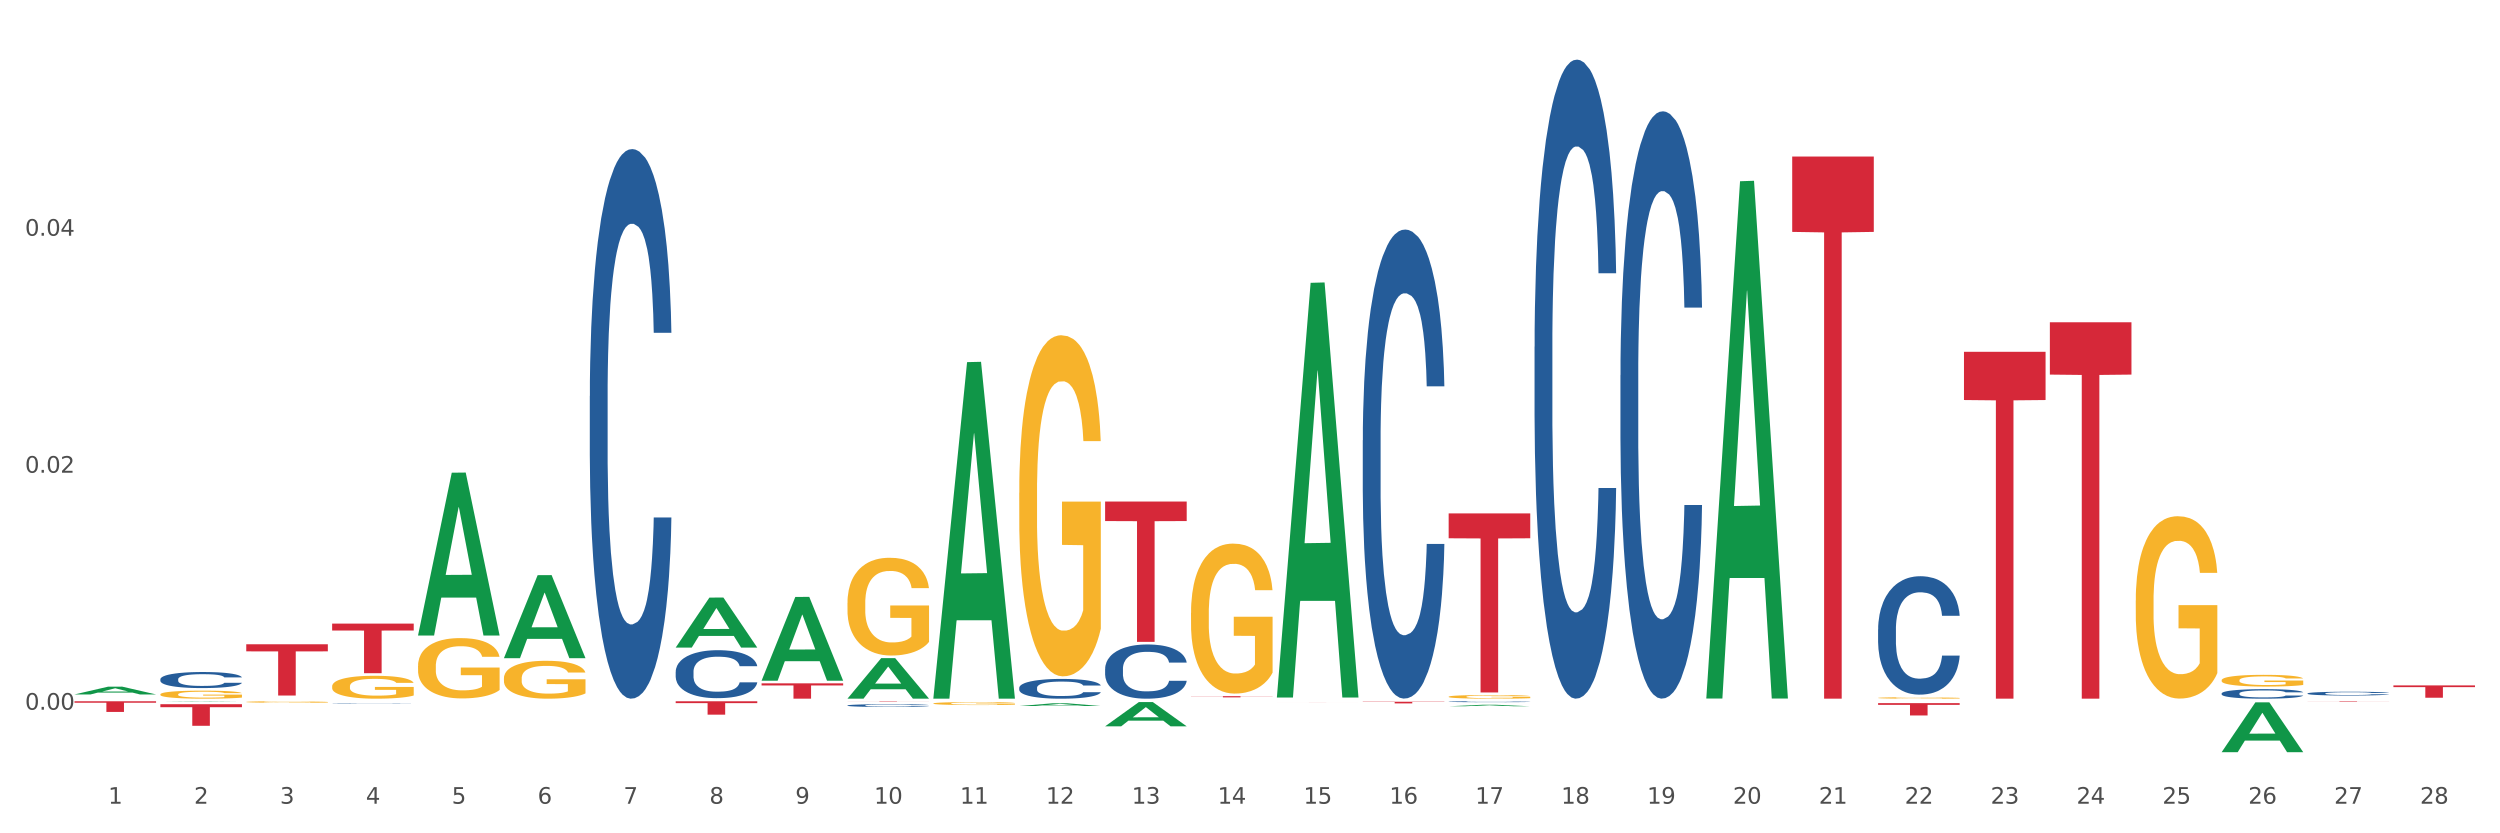 <?xml version="1.0" encoding="utf-8" standalone="no"?>
<!DOCTYPE svg PUBLIC "-//W3C//DTD SVG 1.1//EN"
  "http://www.w3.org/Graphics/SVG/1.1/DTD/svg11.dtd">
<svg xmlns:xlink="http://www.w3.org/1999/xlink" width="1080pt" height="360pt" viewBox="0 0 1080 360" xmlns="http://www.w3.org/2000/svg" version="1.1">
 <rect x="0" y="0" width="1080" height="360" fill="#333333" stroke="none"/>
 <defs>
  <style type="text/css">*{stroke-linejoin: round; stroke-linecap: butt}</style>
 </defs>
 <g id="figure_1">
  <g id="patch_1">
   <path d="M 0 360 
L 1080 360 
L 1080 0 
L 0 0 
z
" style="fill: #ffffff; stroke: #ffffff; stroke-linejoin: miter"/>
  </g>
  <g id="axes_1">
   <g id="matplotlib.axis_1">
    <g id="xtick_1">
     <g id="text_1">
      <!-- 1 -->
      <g style="fill: #4d4d4d" transform="translate(46.745 347.204) scale(0.096 -0.096)">
       <defs>
        <path id="DejaVuSans-31" d="M 794 531 
L 1825 531 
L 1825 4091 
L 703 3866 
L 703 4441 
L 1819 4666 
L 2450 4666 
L 2450 531 
L 3481 531 
L 3481 0 
L 794 0 
L 794 531 
z
" transform="scale(0.016)"/>
       </defs>
       <use xlink:href="#DejaVuSans-31"/>
      </g>
     </g>
    </g>
    <g id="xtick_2">
     <g id="text_2">
      <!-- 2 -->
      <g style="fill: #4d4d4d" transform="translate(83.848 347.204) scale(0.096 -0.096)">
       <defs>
        <path id="DejaVuSans-32" d="M 1228 531 
L 3431 531 
L 3431 0 
L 469 0 
L 469 531 
Q 828 903 1448 1529 
Q 2069 2156 2228 2338 
Q 2531 2678 2651 2914 
Q 2772 3150 2772 3378 
Q 2772 3750 2511 3984 
Q 2250 4219 1831 4219 
Q 1534 4219 1204 4116 
Q 875 4013 500 3803 
L 500 4441 
Q 881 4594 1212 4672 
Q 1544 4750 1819 4750 
Q 2544 4750 2975 4387 
Q 3406 4025 3406 3419 
Q 3406 3131 3298 2873 
Q 3191 2616 2906 2266 
Q 2828 2175 2409 1742 
Q 1991 1309 1228 531 
z
" transform="scale(0.016)"/>
       </defs>
       <use xlink:href="#DejaVuSans-32"/>
      </g>
     </g>
    </g>
    <g id="xtick_3">
     <g id="text_3">
      <!-- 3 -->
      <g style="fill: #4d4d4d" transform="translate(120.951 347.204) scale(0.096 -0.096)">
       <defs>
        <path id="DejaVuSans-33" d="M 2597 2516 
Q 3050 2419 3304 2112 
Q 3559 1806 3559 1356 
Q 3559 666 3084 287 
Q 2609 -91 1734 -91 
Q 1441 -91 1130 -33 
Q 819 25 488 141 
L 488 750 
Q 750 597 1062 519 
Q 1375 441 1716 441 
Q 2309 441 2620 675 
Q 2931 909 2931 1356 
Q 2931 1769 2642 2001 
Q 2353 2234 1838 2234 
L 1294 2234 
L 1294 2753 
L 1863 2753 
Q 2328 2753 2575 2939 
Q 2822 3125 2822 3475 
Q 2822 3834 2567 4026 
Q 2313 4219 1838 4219 
Q 1578 4219 1281 4162 
Q 984 4106 628 3988 
L 628 4550 
Q 988 4650 1302 4700 
Q 1616 4750 1894 4750 
Q 2613 4750 3031 4423 
Q 3450 4097 3450 3541 
Q 3450 3153 3228 2886 
Q 3006 2619 2597 2516 
z
" transform="scale(0.016)"/>
       </defs>
       <use xlink:href="#DejaVuSans-33"/>
      </g>
     </g>
    </g>
    <g id="xtick_4">
     <g id="text_4">
      <!-- 4 -->
      <g style="fill: #4d4d4d" transform="translate(158.053 347.204) scale(0.096 -0.096)">
       <defs>
        <path id="DejaVuSans-34" d="M 2419 4116 
L 825 1625 
L 2419 1625 
L 2419 4116 
z
M 2253 4666 
L 3047 4666 
L 3047 1625 
L 3713 1625 
L 3713 1100 
L 3047 1100 
L 3047 0 
L 2419 0 
L 2419 1100 
L 313 1100 
L 313 1709 
L 2253 4666 
z
" transform="scale(0.016)"/>
       </defs>
       <use xlink:href="#DejaVuSans-34"/>
      </g>
     </g>
    </g>
    <g id="xtick_5">
     <g id="text_5">
      <!-- 5 -->
      <g style="fill: #4d4d4d" transform="translate(195.156 347.204) scale(0.096 -0.096)">
       <defs>
        <path id="DejaVuSans-35" d="M 691 4666 
L 3169 4666 
L 3169 4134 
L 1269 4134 
L 1269 2991 
Q 1406 3038 1543 3061 
Q 1681 3084 1819 3084 
Q 2600 3084 3056 2656 
Q 3513 2228 3513 1497 
Q 3513 744 3044 326 
Q 2575 -91 1722 -91 
Q 1428 -91 1123 -41 
Q 819 9 494 109 
L 494 744 
Q 775 591 1075 516 
Q 1375 441 1709 441 
Q 2250 441 2565 725 
Q 2881 1009 2881 1497 
Q 2881 1984 2565 2268 
Q 2250 2553 1709 2553 
Q 1456 2553 1204 2497 
Q 953 2441 691 2322 
L 691 4666 
z
" transform="scale(0.016)"/>
       </defs>
       <use xlink:href="#DejaVuSans-35"/>
      </g>
     </g>
    </g>
    <g id="xtick_6">
     <g id="text_6">
      <!-- 6 -->
      <g style="fill: #4d4d4d" transform="translate(232.259 347.204) scale(0.096 -0.096)">
       <defs>
        <path id="DejaVuSans-36" d="M 2113 2584 
Q 1688 2584 1439 2293 
Q 1191 2003 1191 1497 
Q 1191 994 1439 701 
Q 1688 409 2113 409 
Q 2538 409 2786 701 
Q 3034 994 3034 1497 
Q 3034 2003 2786 2293 
Q 2538 2584 2113 2584 
z
M 3366 4563 
L 3366 3988 
Q 3128 4100 2886 4159 
Q 2644 4219 2406 4219 
Q 1781 4219 1451 3797 
Q 1122 3375 1075 2522 
Q 1259 2794 1537 2939 
Q 1816 3084 2150 3084 
Q 2853 3084 3261 2657 
Q 3669 2231 3669 1497 
Q 3669 778 3244 343 
Q 2819 -91 2113 -91 
Q 1303 -91 875 529 
Q 447 1150 447 2328 
Q 447 3434 972 4092 
Q 1497 4750 2381 4750 
Q 2619 4750 2861 4703 
Q 3103 4656 3366 4563 
z
" transform="scale(0.016)"/>
       </defs>
       <use xlink:href="#DejaVuSans-36"/>
      </g>
     </g>
    </g>
    <g id="xtick_7">
     <g id="text_7">
      <!-- 7 -->
      <g style="fill: #4d4d4d" transform="translate(269.362 347.204) scale(0.096 -0.096)">
       <defs>
        <path id="DejaVuSans-37" d="M 525 4666 
L 3525 4666 
L 3525 4397 
L 1831 0 
L 1172 0 
L 2766 4134 
L 525 4134 
L 525 4666 
z
" transform="scale(0.016)"/>
       </defs>
       <use xlink:href="#DejaVuSans-37"/>
      </g>
     </g>
    </g>
    <g id="xtick_8">
     <g id="text_8">
      <!-- 8 -->
      <g style="fill: #4d4d4d" transform="translate(306.465 347.204) scale(0.096 -0.096)">
       <defs>
        <path id="DejaVuSans-38" d="M 2034 2216 
Q 1584 2216 1326 1975 
Q 1069 1734 1069 1313 
Q 1069 891 1326 650 
Q 1584 409 2034 409 
Q 2484 409 2743 651 
Q 3003 894 3003 1313 
Q 3003 1734 2745 1975 
Q 2488 2216 2034 2216 
z
M 1403 2484 
Q 997 2584 770 2862 
Q 544 3141 544 3541 
Q 544 4100 942 4425 
Q 1341 4750 2034 4750 
Q 2731 4750 3128 4425 
Q 3525 4100 3525 3541 
Q 3525 3141 3298 2862 
Q 3072 2584 2669 2484 
Q 3125 2378 3379 2068 
Q 3634 1759 3634 1313 
Q 3634 634 3220 271 
Q 2806 -91 2034 -91 
Q 1263 -91 848 271 
Q 434 634 434 1313 
Q 434 1759 690 2068 
Q 947 2378 1403 2484 
z
M 1172 3481 
Q 1172 3119 1398 2916 
Q 1625 2713 2034 2713 
Q 2441 2713 2670 2916 
Q 2900 3119 2900 3481 
Q 2900 3844 2670 4047 
Q 2441 4250 2034 4250 
Q 1625 4250 1398 4047 
Q 1172 3844 1172 3481 
z
" transform="scale(0.016)"/>
       </defs>
       <use xlink:href="#DejaVuSans-38"/>
      </g>
     </g>
    </g>
    <g id="xtick_9">
     <g id="text_9">
      <!-- 9 -->
      <g style="fill: #4d4d4d" transform="translate(343.568 347.204) scale(0.096 -0.096)">
       <defs>
        <path id="DejaVuSans-39" d="M 703 97 
L 703 672 
Q 941 559 1184 500 
Q 1428 441 1663 441 
Q 2288 441 2617 861 
Q 2947 1281 2994 2138 
Q 2813 1869 2534 1725 
Q 2256 1581 1919 1581 
Q 1219 1581 811 2004 
Q 403 2428 403 3163 
Q 403 3881 828 4315 
Q 1253 4750 1959 4750 
Q 2769 4750 3195 4129 
Q 3622 3509 3622 2328 
Q 3622 1225 3098 567 
Q 2575 -91 1691 -91 
Q 1453 -91 1209 -44 
Q 966 3 703 97 
z
M 1959 2075 
Q 2384 2075 2632 2365 
Q 2881 2656 2881 3163 
Q 2881 3666 2632 3958 
Q 2384 4250 1959 4250 
Q 1534 4250 1286 3958 
Q 1038 3666 1038 3163 
Q 1038 2656 1286 2365 
Q 1534 2075 1959 2075 
z
" transform="scale(0.016)"/>
       </defs>
       <use xlink:href="#DejaVuSans-39"/>
      </g>
     </g>
    </g>
    <g id="xtick_10">
     <g id="text_10">
      <!-- 10 -->
      <g style="fill: #4d4d4d" transform="translate(377.617 347.204) scale(0.096 -0.096)">
       <defs>
        <path id="DejaVuSans-30" d="M 2034 4250 
Q 1547 4250 1301 3770 
Q 1056 3291 1056 2328 
Q 1056 1369 1301 889 
Q 1547 409 2034 409 
Q 2525 409 2770 889 
Q 3016 1369 3016 2328 
Q 3016 3291 2770 3770 
Q 2525 4250 2034 4250 
z
M 2034 4750 
Q 2819 4750 3233 4129 
Q 3647 3509 3647 2328 
Q 3647 1150 3233 529 
Q 2819 -91 2034 -91 
Q 1250 -91 836 529 
Q 422 1150 422 2328 
Q 422 3509 836 4129 
Q 1250 4750 2034 4750 
z
" transform="scale(0.016)"/>
       </defs>
       <use xlink:href="#DejaVuSans-31"/>
       <use xlink:href="#DejaVuSans-30" transform="translate(63.623 0)"/>
      </g>
     </g>
    </g>
    <g id="xtick_11">
     <g id="text_11">
      <!-- 11 -->
      <g style="fill: #4d4d4d" transform="translate(414.719 347.204) scale(0.096 -0.096)">
       <use xlink:href="#DejaVuSans-31"/>
       <use xlink:href="#DejaVuSans-31" transform="translate(63.623 0)"/>
      </g>
     </g>
    </g>
    <g id="xtick_12">
     <g id="text_12">
      <!-- 12 -->
      <g style="fill: #4d4d4d" transform="translate(451.822 347.204) scale(0.096 -0.096)">
       <use xlink:href="#DejaVuSans-31"/>
       <use xlink:href="#DejaVuSans-32" transform="translate(63.623 0)"/>
      </g>
     </g>
    </g>
    <g id="xtick_13">
     <g id="text_13">
      <!-- 13 -->
      <g style="fill: #4d4d4d" transform="translate(488.925 347.204) scale(0.096 -0.096)">
       <use xlink:href="#DejaVuSans-31"/>
       <use xlink:href="#DejaVuSans-33" transform="translate(63.623 0)"/>
      </g>
     </g>
    </g>
    <g id="xtick_14">
     <g id="text_14">
      <!-- 14 -->
      <g style="fill: #4d4d4d" transform="translate(526.028 347.204) scale(0.096 -0.096)">
       <use xlink:href="#DejaVuSans-31"/>
       <use xlink:href="#DejaVuSans-34" transform="translate(63.623 0)"/>
      </g>
     </g>
    </g>
    <g id="xtick_15">
     <g id="text_15">
      <!-- 15 -->
      <g style="fill: #4d4d4d" transform="translate(563.131 347.204) scale(0.096 -0.096)">
       <use xlink:href="#DejaVuSans-31"/>
       <use xlink:href="#DejaVuSans-35" transform="translate(63.623 0)"/>
      </g>
     </g>
    </g>
    <g id="xtick_16">
     <g id="text_16">
      <!-- 16 -->
      <g style="fill: #4d4d4d" transform="translate(600.234 347.204) scale(0.096 -0.096)">
       <use xlink:href="#DejaVuSans-31"/>
       <use xlink:href="#DejaVuSans-36" transform="translate(63.623 0)"/>
      </g>
     </g>
    </g>
    <g id="xtick_17">
     <g id="text_17">
      <!-- 17 -->
      <g style="fill: #4d4d4d" transform="translate(637.337 347.204) scale(0.096 -0.096)">
       <use xlink:href="#DejaVuSans-31"/>
       <use xlink:href="#DejaVuSans-37" transform="translate(63.623 0)"/>
      </g>
     </g>
    </g>
    <g id="xtick_18">
     <g id="text_18">
      <!-- 18 -->
      <g style="fill: #4d4d4d" transform="translate(674.44 347.204) scale(0.096 -0.096)">
       <use xlink:href="#DejaVuSans-31"/>
       <use xlink:href="#DejaVuSans-38" transform="translate(63.623 0)"/>
      </g>
     </g>
    </g>
    <g id="xtick_19">
     <g id="text_19">
      <!-- 19 -->
      <g style="fill: #4d4d4d" transform="translate(711.542 347.204) scale(0.096 -0.096)">
       <use xlink:href="#DejaVuSans-31"/>
       <use xlink:href="#DejaVuSans-39" transform="translate(63.623 0)"/>
      </g>
     </g>
    </g>
    <g id="xtick_20">
     <g id="text_20">
      <!-- 20 -->
      <g style="fill: #4d4d4d" transform="translate(748.645 347.204) scale(0.096 -0.096)">
       <use xlink:href="#DejaVuSans-32"/>
       <use xlink:href="#DejaVuSans-30" transform="translate(63.623 0)"/>
      </g>
     </g>
    </g>
    <g id="xtick_21">
     <g id="text_21">
      <!-- 21 -->
      <g style="fill: #4d4d4d" transform="translate(785.748 347.204) scale(0.096 -0.096)">
       <use xlink:href="#DejaVuSans-32"/>
       <use xlink:href="#DejaVuSans-31" transform="translate(63.623 0)"/>
      </g>
     </g>
    </g>
    <g id="xtick_22">
     <g id="text_22">
      <!-- 22 -->
      <g style="fill: #4d4d4d" transform="translate(822.851 347.204) scale(0.096 -0.096)">
       <use xlink:href="#DejaVuSans-32"/>
       <use xlink:href="#DejaVuSans-32" transform="translate(63.623 0)"/>
      </g>
     </g>
    </g>
    <g id="xtick_23">
     <g id="text_23">
      <!-- 23 -->
      <g style="fill: #4d4d4d" transform="translate(859.954 347.204) scale(0.096 -0.096)">
       <use xlink:href="#DejaVuSans-32"/>
       <use xlink:href="#DejaVuSans-33" transform="translate(63.623 0)"/>
      </g>
     </g>
    </g>
    <g id="xtick_24">
     <g id="text_24">
      <!-- 24 -->
      <g style="fill: #4d4d4d" transform="translate(897.057 347.204) scale(0.096 -0.096)">
       <use xlink:href="#DejaVuSans-32"/>
       <use xlink:href="#DejaVuSans-34" transform="translate(63.623 0)"/>
      </g>
     </g>
    </g>
    <g id="xtick_25">
     <g id="text_25">
      <!-- 25 -->
      <g style="fill: #4d4d4d" transform="translate(934.16 347.204) scale(0.096 -0.096)">
       <use xlink:href="#DejaVuSans-32"/>
       <use xlink:href="#DejaVuSans-35" transform="translate(63.623 0)"/>
      </g>
     </g>
    </g>
    <g id="xtick_26">
     <g id="text_26">
      <!-- 26 -->
      <g style="fill: #4d4d4d" transform="translate(971.262 347.204) scale(0.096 -0.096)">
       <use xlink:href="#DejaVuSans-32"/>
       <use xlink:href="#DejaVuSans-36" transform="translate(63.623 0)"/>
      </g>
     </g>
    </g>
    <g id="xtick_27">
     <g id="text_27">
      <!-- 27 -->
      <g style="fill: #4d4d4d" transform="translate(1008.365 347.204) scale(0.096 -0.096)">
       <use xlink:href="#DejaVuSans-32"/>
       <use xlink:href="#DejaVuSans-37" transform="translate(63.623 0)"/>
      </g>
     </g>
    </g>
    <g id="xtick_28">
     <g id="text_28">
      <!-- 28 -->
      <g style="fill: #4d4d4d" transform="translate(1045.468 347.204) scale(0.096 -0.096)">
       <use xlink:href="#DejaVuSans-32"/>
       <use xlink:href="#DejaVuSans-38" transform="translate(63.623 0)"/>
      </g>
     </g>
    </g>
    <g id="xtick_29"/>
    <g id="xtick_30"/>
    <g id="xtick_31"/>
    <g id="xtick_32"/>
    <g id="xtick_33"/>
    <g id="xtick_34"/>
    <g id="xtick_35"/>
    <g id="xtick_36"/>
    <g id="xtick_37"/>
    <g id="xtick_38"/>
    <g id="xtick_39"/>
    <g id="xtick_40"/>
    <g id="xtick_41"/>
    <g id="xtick_42"/>
    <g id="xtick_43"/>
    <g id="xtick_44"/>
    <g id="xtick_45"/>
    <g id="xtick_46"/>
    <g id="xtick_47"/>
    <g id="xtick_48"/>
    <g id="xtick_49"/>
    <g id="xtick_50"/>
    <g id="xtick_51"/>
    <g id="xtick_52"/>
    <g id="xtick_53"/>
    <g id="xtick_54"/>
    <g id="xtick_55"/>
   </g>
   <g id="matplotlib.axis_2">
    <g id="ytick_1">
     <g id="text_29">
      <!-- 0.00 -->
      <g style="fill: #4d4d4d" transform="translate(10.8 306.591) scale(0.096 -0.096)">
       <defs>
        <path id="DejaVuSans-2e" d="M 684 794 
L 1344 794 
L 1344 0 
L 684 0 
L 684 794 
z
" transform="scale(0.016)"/>
       </defs>
       <use xlink:href="#DejaVuSans-30"/>
       <use xlink:href="#DejaVuSans-2e" transform="translate(63.623 0)"/>
       <use xlink:href="#DejaVuSans-30" transform="translate(95.41 0)"/>
       <use xlink:href="#DejaVuSans-30" transform="translate(159.033 0)"/>
      </g>
     </g>
    </g>
    <g id="ytick_2">
     <g id="text_30">
      <!-- 0.02 -->
      <g style="fill: #4d4d4d" transform="translate(10.8 204.211) scale(0.096 -0.096)">
       <use xlink:href="#DejaVuSans-30"/>
       <use xlink:href="#DejaVuSans-2e" transform="translate(63.623 0)"/>
       <use xlink:href="#DejaVuSans-30" transform="translate(95.41 0)"/>
       <use xlink:href="#DejaVuSans-32" transform="translate(159.033 0)"/>
      </g>
     </g>
    </g>
    <g id="ytick_3">
     <g id="text_31">
      <!-- 0.04 -->
      <g style="fill: #4d4d4d" transform="translate(10.8 101.83) scale(0.096 -0.096)">
       <use xlink:href="#DejaVuSans-30"/>
       <use xlink:href="#DejaVuSans-2e" transform="translate(63.623 0)"/>
       <use xlink:href="#DejaVuSans-30" transform="translate(95.41 0)"/>
       <use xlink:href="#DejaVuSans-34" transform="translate(159.033 0)"/>
      </g>
     </g>
    </g>
    <g id="ytick_4"/>
    <g id="ytick_5"/>
    <g id="ytick_6"/>
   </g>
   <g id="PolyCollection_1">
    <path d="M 328.998 295.186 
L 364.246 295.186 
L 364.246 296.11 
L 350.38 296.116 
L 350.38 301.835 
L 342.78 301.835 
L 342.78 296.116 
L 328.998 296.11 
L 328.998 295.192 
L 328.998 295.186 
z
" clip-path="url(#pe0a585b231)" style="fill: #d62839"/>
    <path d="M 366.101 302.944 
L 401.348 302.944 
L 401.348 302.967 
L 387.483 302.967 
L 387.483 303.109 
L 379.882 303.109 
L 379.882 302.967 
L 366.101 302.967 
L 366.101 302.944 
L 366.101 302.944 
z
" clip-path="url(#pe0a585b231)" style="fill: #d62839"/>
    <path d="M 291.895 302.944 
L 327.143 302.944 
L 327.143 303.749 
L 313.278 303.754 
L 313.278 308.735 
L 305.677 308.735 
L 305.677 303.754 
L 291.895 303.749 
L 291.895 302.95 
L 291.895 302.944 
z
" clip-path="url(#pe0a585b231)" style="fill: #d62839"/>
    <path d="M 625.821 221.784 
L 661.069 221.784 
L 661.069 232.534 
L 647.203 232.606 
L 647.203 299.139 
L 639.602 299.139 
L 639.602 232.606 
L 625.821 232.534 
L 625.821 221.857 
L 625.821 221.784 
z
" clip-path="url(#pe0a585b231)" style="fill: #d62839"/>
    <path d="M 588.718 303.153 
L 623.966 303.153 
L 623.966 303.254 
L 610.1 303.255 
L 610.1 303.881 
L 602.5 303.881 
L 602.5 303.255 
L 588.718 303.254 
L 588.718 303.153 
L 588.718 303.153 
z
" clip-path="url(#pe0a585b231)" style="fill: #d62839"/>
    <path d="M 551.615 303.446 
L 586.863 303.446 
L 586.863 303.45 
L 572.998 303.45 
L 572.998 303.472 
L 565.397 303.472 
L 565.397 303.45 
L 551.615 303.45 
L 551.615 303.446 
L 551.615 303.446 
z
" clip-path="url(#pe0a585b231)" style="fill: #d62839"/>
    <path d="M 514.512 300.741 
L 549.76 300.741 
L 549.76 300.813 
L 535.895 300.814 
L 535.895 301.263 
L 528.294 301.263 
L 528.294 300.814 
L 514.512 300.813 
L 514.512 300.741 
L 514.512 300.741 
z
" clip-path="url(#pe0a585b231)" style="fill: #d62839"/>
    <path d="M 477.409 216.669 
L 512.657 216.669 
L 512.657 225.095 
L 498.792 225.152 
L 498.792 277.3 
L 491.191 277.3 
L 491.191 225.152 
L 477.409 225.095 
L 477.409 216.726 
L 477.409 216.669 
z
" clip-path="url(#pe0a585b231)" style="fill: #d62839"/>
    <path d="M 811.335 303.762 
L 846.583 303.762 
L 846.583 304.501 
L 832.718 304.506 
L 832.718 309.082 
L 825.117 309.082 
L 825.117 304.506 
L 811.335 304.501 
L 811.335 303.767 
L 811.335 303.762 
z
" clip-path="url(#pe0a585b231)" style="fill: #d62839"/>
    <path d="M 774.232 67.629 
L 809.48 67.629 
L 809.48 100.176 
L 795.615 100.396 
L 795.615 301.835 
L 788.014 301.835 
L 788.014 100.396 
L 774.232 100.176 
L 774.232 67.849 
L 774.232 67.629 
z
" clip-path="url(#pe0a585b231)" style="fill: #d62839"/>
    <path d="M 848.438 151.986 
L 883.686 151.986 
L 883.686 172.81 
L 869.82 172.951 
L 869.82 301.835 
L 862.22 301.835 
L 862.22 172.951 
L 848.438 172.81 
L 848.438 152.127 
L 848.438 151.986 
z
" clip-path="url(#pe0a585b231)" style="fill: #d62839"/>
    <path d="M 885.541 139.228 
L 920.789 139.228 
L 920.789 161.823 
L 906.923 161.976 
L 906.923 301.824 
L 899.323 301.824 
L 899.323 161.976 
L 885.541 161.823 
L 885.541 139.38 
L 885.541 139.228 
z
" clip-path="url(#pe0a585b231)" style="fill: #d62839"/>
    <path d="M 440.306 297.13 
L 440.348 297.122 
L 440.348 296.903 
L 440.473 296.607 
L 440.931 296.061 
L 441.515 295.647 
L 442.515 295.163 
L 443.056 294.96 
L 443.765 294.734 
L 445.223 294.367 
L 446.889 294.055 
L 448.056 293.883 
L 448.931 293.774 
L 450.889 293.579 
L 452.014 293.493 
L 453.181 293.423 
L 454.181 293.376 
L 455.847 293.322 
L 457.18 293.298 
L 458.722 293.29 
L 460.014 293.298 
L 461.722 293.329 
L 464.222 293.423 
L 465.18 293.478 
L 466.471 293.571 
L 467.805 293.696 
L 468.888 293.821 
L 470.138 294 
L 471.429 294.235 
L 472.679 294.531 
L 473.554 294.804 
L 474.263 295.093 
L 474.888 295.444 
L 475.346 295.827 
L 475.554 296.146 
L 467.93 296.146 
L 467.721 295.858 
L 467.305 295.546 
L 466.888 295.335 
L 466.43 295.163 
L 465.722 294.968 
L 465.097 294.843 
L 464.055 294.695 
L 463.097 294.601 
L 462.305 294.547 
L 461.347 294.5 
L 459.305 294.453 
L 457.847 294.453 
L 456.93 294.469 
L 455.805 294.508 
L 454.847 294.562 
L 453.722 294.656 
L 452.847 294.757 
L 451.972 294.89 
L 451.472 294.984 
L 450.722 295.155 
L 450.223 295.296 
L 449.556 295.538 
L 449.181 295.709 
L 448.514 296.154 
L 448.223 296.482 
L 448.098 296.708 
L 448.014 296.958 
L 448.014 298.175 
L 448.264 298.722 
L 448.473 298.956 
L 448.806 299.221 
L 449.431 299.565 
L 450.348 299.9 
L 451.306 300.142 
L 452.097 300.29 
L 452.847 300.4 
L 453.597 300.485 
L 454.514 300.563 
L 455.264 300.61 
L 456.389 300.657 
L 457.722 300.68 
L 458.764 300.68 
L 460.888 300.641 
L 461.847 300.602 
L 462.763 300.548 
L 463.763 300.462 
L 464.555 300.368 
L 465.013 300.298 
L 465.763 300.15 
L 466.346 299.994 
L 466.846 299.814 
L 467.18 299.658 
L 467.555 299.424 
L 467.846 299.159 
L 467.93 299.018 
L 475.554 299.018 
L 475.388 299.299 
L 475.096 299.572 
L 474.513 299.939 
L 474.054 300.15 
L 473.346 300.407 
L 472.596 300.626 
L 471.554 300.868 
L 470.596 301.047 
L 469.596 301.203 
L 468.513 301.344 
L 466.555 301.539 
L 465.846 301.594 
L 464.347 301.687 
L 463.18 301.742 
L 461.472 301.796 
L 459.722 301.828 
L 457.889 301.835 
L 456.264 301.82 
L 454.472 301.773 
L 453.347 301.726 
L 452.097 301.656 
L 450.639 301.547 
L 449.264 301.414 
L 447.973 301.258 
L 446.764 301.078 
L 445.639 300.876 
L 444.181 300.54 
L 443.098 300.212 
L 442.306 299.908 
L 441.765 299.65 
L 441.223 299.323 
L 440.931 299.096 
L 440.473 298.55 
L 440.306 298.043 
L 440.306 297.13 
z
" clip-path="url(#pe0a585b231)" style="fill: #255c99"/>
    <path d="M 291.895 290.194 
L 291.937 290.175 
L 291.937 289.645 
L 292.062 288.925 
L 292.52 287.6 
L 293.103 286.597 
L 294.103 285.423 
L 294.645 284.931 
L 295.353 284.382 
L 296.811 283.492 
L 298.478 282.735 
L 299.645 282.318 
L 300.519 282.053 
L 302.478 281.58 
L 303.603 281.371 
L 304.769 281.201 
L 305.769 281.087 
L 307.436 280.955 
L 308.769 280.898 
L 310.311 280.879 
L 311.602 280.898 
L 313.31 280.974 
L 315.81 281.201 
L 316.768 281.334 
L 318.06 281.561 
L 319.393 281.864 
L 320.477 282.167 
L 321.726 282.602 
L 323.018 283.17 
L 324.268 283.889 
L 325.143 284.552 
L 325.851 285.252 
L 326.476 286.104 
L 326.934 287.032 
L 327.143 287.808 
L 319.518 287.808 
L 319.31 287.108 
L 318.893 286.351 
L 318.477 285.839 
L 318.018 285.423 
L 317.31 284.95 
L 316.685 284.647 
L 315.643 284.287 
L 314.685 284.06 
L 313.894 283.927 
L 312.935 283.814 
L 310.894 283.7 
L 309.436 283.7 
L 308.519 283.738 
L 307.394 283.833 
L 306.436 283.965 
L 305.311 284.192 
L 304.436 284.438 
L 303.561 284.76 
L 303.061 284.987 
L 302.311 285.404 
L 301.811 285.745 
L 301.144 286.332 
L 300.769 286.748 
L 300.103 287.827 
L 299.811 288.622 
L 299.686 289.171 
L 299.603 289.777 
L 299.603 292.731 
L 299.853 294.056 
L 300.061 294.624 
L 300.394 295.268 
L 301.019 296.101 
L 301.936 296.915 
L 302.894 297.502 
L 303.686 297.861 
L 304.436 298.126 
L 305.186 298.335 
L 306.102 298.524 
L 306.852 298.637 
L 307.977 298.751 
L 309.311 298.808 
L 310.352 298.808 
L 312.477 298.713 
L 313.435 298.619 
L 314.352 298.486 
L 315.352 298.278 
L 316.143 298.051 
L 316.602 297.88 
L 317.352 297.52 
L 317.935 297.142 
L 318.435 296.706 
L 318.768 296.328 
L 319.143 295.76 
L 319.435 295.116 
L 319.518 294.775 
L 327.143 294.775 
L 326.976 295.457 
L 326.684 296.119 
L 326.101 297.009 
L 325.643 297.52 
L 324.935 298.145 
L 324.185 298.675 
L 323.143 299.262 
L 322.185 299.698 
L 321.185 300.076 
L 320.102 300.417 
L 318.143 300.89 
L 317.435 301.023 
L 315.935 301.25 
L 314.769 301.383 
L 313.06 301.515 
L 311.31 301.591 
L 309.477 301.61 
L 307.852 301.572 
L 306.061 301.458 
L 304.936 301.345 
L 303.686 301.174 
L 302.228 300.909 
L 300.853 300.587 
L 299.561 300.209 
L 298.353 299.773 
L 297.228 299.281 
L 295.77 298.467 
L 294.687 297.672 
L 293.895 296.934 
L 293.353 296.309 
L 292.812 295.514 
L 292.52 294.965 
L 292.062 293.639 
L 291.895 292.409 
L 291.895 290.194 
z
" clip-path="url(#pe0a585b231)" style="fill: #255c99"/>
    <path d="M 106.381 278.31 
L 141.628 278.31 
L 141.628 281.388 
L 127.763 281.408 
L 127.763 300.456 
L 120.162 300.456 
L 120.162 281.408 
L 106.381 281.388 
L 106.381 278.331 
L 106.381 278.31 
z
" clip-path="url(#pe0a585b231)" style="fill: #d62839"/>
    <path d="M 69.278 304.214 
L 104.526 304.214 
L 104.526 305.51 
L 90.66 305.519 
L 90.66 313.54 
L 83.06 313.54 
L 83.06 305.519 
L 69.278 305.51 
L 69.278 304.223 
L 69.278 304.214 
z
" clip-path="url(#pe0a585b231)" style="fill: #d62839"/>
    <path d="M 588.718 190.21 
L 588.76 190.025 
L 588.76 184.844 
L 588.885 177.812 
L 589.343 164.859 
L 589.926 155.051 
L 590.926 143.578 
L 591.468 138.767 
L 592.176 133.401 
L 593.634 124.704 
L 595.301 117.302 
L 596.467 113.231 
L 597.342 110.64 
L 599.301 106.014 
L 600.426 103.978 
L 601.592 102.313 
L 602.592 101.203 
L 604.259 99.907 
L 605.592 99.352 
L 607.133 99.167 
L 608.425 99.352 
L 610.133 100.092 
L 612.633 102.313 
L 613.591 103.608 
L 614.883 105.829 
L 616.216 108.79 
L 617.299 111.75 
L 618.549 116.006 
L 619.841 121.558 
L 621.091 128.59 
L 621.966 135.066 
L 622.674 141.913 
L 623.299 150.24 
L 623.757 159.307 
L 623.966 166.894 
L 616.341 166.894 
L 616.133 160.048 
L 615.716 152.646 
L 615.3 147.649 
L 614.841 143.578 
L 614.133 138.952 
L 613.508 135.991 
L 612.466 132.476 
L 611.508 130.255 
L 610.717 128.96 
L 609.758 127.849 
L 607.717 126.739 
L 606.258 126.739 
L 605.342 127.109 
L 604.217 128.034 
L 603.259 129.33 
L 602.134 131.55 
L 601.259 133.956 
L 600.384 137.102 
L 599.884 139.322 
L 599.134 143.393 
L 598.634 146.724 
L 597.967 152.461 
L 597.592 156.532 
L 596.926 167.079 
L 596.634 174.851 
L 596.509 180.218 
L 596.426 186.139 
L 596.426 215.007 
L 596.676 227.96 
L 596.884 233.511 
L 597.217 239.803 
L 597.842 247.945 
L 598.759 255.902 
L 599.717 261.639 
L 600.509 265.154 
L 601.259 267.745 
L 602.009 269.781 
L 602.925 271.631 
L 603.675 272.741 
L 604.8 273.852 
L 606.133 274.407 
L 607.175 274.407 
L 609.3 273.482 
L 610.258 272.556 
L 611.175 271.261 
L 612.175 269.226 
L 612.966 267.005 
L 613.425 265.34 
L 614.175 261.824 
L 614.758 258.123 
L 615.258 253.867 
L 615.591 250.166 
L 615.966 244.614 
L 616.258 238.323 
L 616.341 234.992 
L 623.966 234.992 
L 623.799 241.653 
L 623.507 248.13 
L 622.924 256.827 
L 622.466 261.824 
L 621.757 267.93 
L 621.008 273.112 
L 619.966 278.848 
L 619.008 283.104 
L 618.008 286.805 
L 616.924 290.136 
L 614.966 294.762 
L 614.258 296.057 
L 612.758 298.278 
L 611.591 299.573 
L 609.883 300.869 
L 608.133 301.609 
L 606.3 301.794 
L 604.675 301.424 
L 602.884 300.313 
L 601.759 299.203 
L 600.509 297.538 
L 599.051 294.947 
L 597.676 291.801 
L 596.384 288.1 
L 595.176 283.844 
L 594.051 279.033 
L 592.593 271.076 
L 591.509 263.304 
L 590.718 256.087 
L 590.176 249.981 
L 589.635 242.209 
L 589.343 236.842 
L 588.885 223.889 
L 588.718 211.861 
L 588.718 190.21 
z
" clip-path="url(#pe0a585b231)" style="fill: #255c99"/>
    <path d="M 625.821 303.125 
L 625.862 303.124 
L 625.862 303.114 
L 625.987 303.1 
L 626.446 303.075 
L 627.029 303.055 
L 628.029 303.032 
L 628.571 303.023 
L 629.279 303.012 
L 630.737 302.995 
L 632.404 302.98 
L 633.57 302.972 
L 634.445 302.967 
L 636.403 302.958 
L 637.528 302.954 
L 638.695 302.95 
L 639.695 302.948 
L 641.361 302.946 
L 642.695 302.945 
L 644.236 302.944 
L 645.528 302.945 
L 647.236 302.946 
L 649.736 302.95 
L 650.694 302.953 
L 651.986 302.957 
L 653.319 302.963 
L 654.402 302.969 
L 655.652 302.978 
L 656.944 302.989 
L 658.194 303.003 
L 659.069 303.015 
L 659.777 303.029 
L 660.402 303.046 
L 660.86 303.064 
L 661.069 303.079 
L 653.444 303.079 
L 653.236 303.065 
L 652.819 303.05 
L 652.402 303.04 
L 651.944 303.032 
L 651.236 303.023 
L 650.611 303.017 
L 649.569 303.01 
L 648.611 303.006 
L 647.819 303.003 
L 646.861 303.001 
L 644.82 302.999 
L 643.361 302.999 
L 642.445 303 
L 641.32 303.001 
L 640.362 303.004 
L 639.237 303.008 
L 638.362 303.013 
L 637.487 303.019 
L 636.987 303.024 
L 636.237 303.032 
L 635.737 303.039 
L 635.07 303.05 
L 634.695 303.058 
L 634.029 303.079 
L 633.737 303.094 
L 633.612 303.105 
L 633.529 303.117 
L 633.529 303.174 
L 633.779 303.2 
L 633.987 303.211 
L 634.32 303.223 
L 634.945 303.239 
L 635.862 303.255 
L 636.82 303.267 
L 637.612 303.274 
L 638.362 303.279 
L 639.112 303.283 
L 640.028 303.286 
L 640.778 303.289 
L 641.903 303.291 
L 643.236 303.292 
L 644.278 303.292 
L 646.403 303.29 
L 647.361 303.288 
L 648.278 303.286 
L 649.278 303.282 
L 650.069 303.277 
L 650.528 303.274 
L 651.277 303.267 
L 651.861 303.26 
L 652.361 303.251 
L 652.694 303.244 
L 653.069 303.233 
L 653.361 303.22 
L 653.444 303.214 
L 661.069 303.214 
L 660.902 303.227 
L 660.61 303.24 
L 660.027 303.257 
L 659.569 303.267 
L 658.86 303.279 
L 658.11 303.289 
L 657.069 303.301 
L 656.111 303.309 
L 655.111 303.317 
L 654.027 303.323 
L 652.069 303.332 
L 651.361 303.335 
L 649.861 303.339 
L 648.694 303.342 
L 646.986 303.344 
L 645.236 303.346 
L 643.403 303.346 
L 641.778 303.346 
L 639.987 303.343 
L 638.862 303.341 
L 637.612 303.338 
L 636.153 303.333 
L 634.779 303.326 
L 633.487 303.319 
L 632.279 303.311 
L 631.154 303.301 
L 629.696 303.285 
L 628.612 303.27 
L 627.821 303.256 
L 627.279 303.243 
L 626.737 303.228 
L 626.446 303.217 
L 625.987 303.192 
L 625.821 303.168 
L 625.821 303.125 
z
" clip-path="url(#pe0a585b231)" style="fill: #255c99"/>
    <path d="M 662.924 149.805 
L 662.965 149.552 
L 662.965 142.493 
L 663.09 132.912 
L 663.549 115.264 
L 664.132 101.901 
L 665.132 86.269 
L 665.673 79.714 
L 666.382 72.402 
L 667.84 60.553 
L 669.507 50.468 
L 670.673 44.921 
L 671.548 41.391 
L 673.506 35.088 
L 674.631 32.315 
L 675.798 30.046 
L 676.798 28.533 
L 678.464 26.768 
L 679.798 26.012 
L 681.339 25.759 
L 682.631 26.012 
L 684.339 27.02 
L 686.839 30.046 
L 687.797 31.81 
L 689.089 34.836 
L 690.422 38.87 
L 691.505 42.904 
L 692.755 48.703 
L 694.047 56.267 
L 695.297 65.847 
L 696.172 74.672 
L 696.88 84 
L 697.505 95.346 
L 697.963 107.7 
L 698.171 118.037 
L 690.547 118.037 
L 690.339 108.708 
L 689.922 98.623 
L 689.505 91.816 
L 689.047 86.269 
L 688.339 79.966 
L 687.714 75.932 
L 686.672 71.142 
L 685.714 68.116 
L 684.922 66.351 
L 683.964 64.839 
L 681.922 63.326 
L 680.464 63.326 
L 679.548 63.83 
L 678.423 65.091 
L 677.464 66.856 
L 676.339 69.881 
L 675.465 73.159 
L 674.59 77.445 
L 674.09 80.47 
L 673.34 86.017 
L 672.84 90.555 
L 672.173 98.371 
L 671.798 103.918 
L 671.131 118.289 
L 670.84 128.878 
L 670.715 136.19 
L 670.631 144.258 
L 670.631 183.589 
L 670.881 201.238 
L 671.09 208.802 
L 671.423 217.374 
L 672.048 228.467 
L 672.965 239.309 
L 673.923 247.125 
L 674.715 251.915 
L 675.465 255.445 
L 676.214 258.218 
L 677.131 260.739 
L 677.881 262.252 
L 679.006 263.765 
L 680.339 264.521 
L 681.381 264.521 
L 683.506 263.26 
L 684.464 262 
L 685.381 260.235 
L 686.38 257.462 
L 687.172 254.436 
L 687.63 252.167 
L 688.38 247.377 
L 688.964 242.334 
L 689.464 236.535 
L 689.797 231.493 
L 690.172 223.929 
L 690.464 215.357 
L 690.547 210.819 
L 698.171 210.819 
L 698.005 219.895 
L 697.713 228.719 
L 697.13 240.569 
L 696.671 247.377 
L 695.963 255.697 
L 695.213 262.756 
L 694.172 270.572 
L 693.213 276.371 
L 692.213 281.413 
L 691.13 285.952 
L 689.172 292.255 
L 688.464 294.02 
L 686.964 297.045 
L 685.797 298.81 
L 684.089 300.575 
L 682.339 301.583 
L 680.506 301.835 
L 678.881 301.331 
L 677.089 299.818 
L 675.964 298.306 
L 674.715 296.037 
L 673.256 292.507 
L 671.881 288.221 
L 670.59 283.178 
L 669.382 277.379 
L 668.257 270.824 
L 666.798 259.983 
L 665.715 249.394 
L 664.924 239.561 
L 664.382 231.241 
L 663.84 220.651 
L 663.549 213.34 
L 663.09 195.691 
L 662.924 179.303 
L 662.924 149.805 
z
" clip-path="url(#pe0a585b231)" style="fill: #255c99"/>
    <path d="M 700.027 162.089 
L 700.068 161.857 
L 700.068 155.369 
L 700.193 146.564 
L 700.651 130.343 
L 701.235 118.062 
L 702.235 103.696 
L 702.776 97.671 
L 703.485 90.951 
L 704.943 80.061 
L 706.609 70.792 
L 707.776 65.694 
L 708.651 62.45 
L 710.609 56.657 
L 711.734 54.108 
L 712.901 52.023 
L 713.901 50.633 
L 715.567 49.011 
L 716.9 48.315 
L 718.442 48.084 
L 719.734 48.315 
L 721.442 49.242 
L 723.942 52.023 
L 724.9 53.645 
L 726.191 56.425 
L 727.525 60.133 
L 728.608 63.84 
L 729.858 69.17 
L 731.15 76.121 
L 732.399 84.927 
L 733.274 93.037 
L 733.983 101.61 
L 734.608 112.038 
L 735.066 123.392 
L 735.274 132.892 
L 727.65 132.892 
L 727.441 124.319 
L 727.025 115.05 
L 726.608 108.794 
L 726.15 103.696 
L 725.442 97.903 
L 724.817 94.195 
L 723.775 89.793 
L 722.817 87.012 
L 722.025 85.39 
L 721.067 84 
L 719.025 82.61 
L 717.567 82.61 
L 716.65 83.073 
L 715.526 84.232 
L 714.567 85.854 
L 713.442 88.634 
L 712.567 91.647 
L 711.692 95.586 
L 711.192 98.366 
L 710.443 103.464 
L 709.943 107.635 
L 709.276 114.818 
L 708.901 119.916 
L 708.234 133.124 
L 707.943 142.856 
L 707.818 149.576 
L 707.734 156.991 
L 707.734 193.139 
L 707.984 209.359 
L 708.193 216.311 
L 708.526 224.189 
L 709.151 234.385 
L 710.068 244.349 
L 711.026 251.532 
L 711.817 255.934 
L 712.567 259.178 
L 713.317 261.727 
L 714.234 264.045 
L 714.984 265.435 
L 716.109 266.825 
L 717.442 267.52 
L 718.484 267.52 
L 720.609 266.362 
L 721.567 265.203 
L 722.483 263.581 
L 723.483 261.032 
L 724.275 258.252 
L 724.733 256.166 
L 725.483 251.763 
L 726.067 247.129 
L 726.566 241.8 
L 726.9 237.165 
L 727.275 230.214 
L 727.566 222.335 
L 727.65 218.164 
L 735.274 218.164 
L 735.108 226.506 
L 734.816 234.616 
L 734.233 245.507 
L 733.774 251.763 
L 733.066 259.41 
L 732.316 265.898 
L 731.274 273.082 
L 730.316 278.411 
L 729.316 283.045 
L 728.233 287.216 
L 726.275 293.009 
L 725.567 294.631 
L 724.067 297.412 
L 722.9 299.034 
L 721.192 300.656 
L 719.442 301.583 
L 717.609 301.815 
L 715.984 301.351 
L 714.192 299.961 
L 713.067 298.57 
L 711.817 296.485 
L 710.359 293.241 
L 708.984 289.302 
L 707.693 284.667 
L 706.484 279.338 
L 705.36 273.313 
L 703.901 263.349 
L 702.818 253.617 
L 702.026 244.58 
L 701.485 236.934 
L 700.943 227.201 
L 700.651 220.482 
L 700.193 204.261 
L 700.027 189.2 
L 700.027 162.089 
z
" clip-path="url(#pe0a585b231)" style="fill: #255c99"/>
    <path d="M 811.335 271.915 
L 811.377 271.869 
L 811.377 270.56 
L 811.502 268.785 
L 811.96 265.514 
L 812.543 263.037 
L 813.543 260.14 
L 814.085 258.925 
L 814.793 257.57 
L 816.251 255.373 
L 817.918 253.504 
L 819.085 252.476 
L 819.96 251.822 
L 821.918 250.654 
L 823.043 250.14 
L 824.209 249.719 
L 825.209 249.439 
L 826.876 249.111 
L 828.209 248.971 
L 829.751 248.925 
L 831.042 248.971 
L 832.75 249.158 
L 835.25 249.719 
L 836.208 250.046 
L 837.5 250.607 
L 838.833 251.354 
L 839.917 252.102 
L 841.167 253.177 
L 842.458 254.579 
L 843.708 256.355 
L 844.583 257.99 
L 845.291 259.719 
L 845.916 261.822 
L 846.375 264.112 
L 846.583 266.028 
L 838.958 266.028 
L 838.75 264.299 
L 838.333 262.429 
L 837.917 261.168 
L 837.458 260.14 
L 836.75 258.971 
L 836.125 258.224 
L 835.084 257.336 
L 834.125 256.775 
L 833.334 256.448 
L 832.375 256.168 
L 830.334 255.887 
L 828.876 255.887 
L 827.959 255.981 
L 826.834 256.214 
L 825.876 256.541 
L 824.751 257.102 
L 823.876 257.71 
L 823.001 258.504 
L 822.501 259.065 
L 821.751 260.093 
L 821.251 260.934 
L 820.585 262.383 
L 820.21 263.411 
L 819.543 266.074 
L 819.251 268.037 
L 819.126 269.392 
L 819.043 270.887 
L 819.043 278.177 
L 819.293 281.448 
L 819.501 282.85 
L 819.835 284.439 
L 820.46 286.495 
L 821.376 288.504 
L 822.334 289.953 
L 823.126 290.841 
L 823.876 291.495 
L 824.626 292.009 
L 825.543 292.476 
L 826.292 292.757 
L 827.417 293.037 
L 828.751 293.177 
L 829.792 293.177 
L 831.917 292.944 
L 832.875 292.71 
L 833.792 292.383 
L 834.792 291.869 
L 835.584 291.308 
L 836.042 290.888 
L 836.792 290 
L 837.375 289.065 
L 837.875 287.99 
L 838.208 287.056 
L 838.583 285.654 
L 838.875 284.065 
L 838.958 283.224 
L 846.583 283.224 
L 846.416 284.906 
L 846.125 286.542 
L 845.541 288.738 
L 845.083 290 
L 844.375 291.542 
L 843.625 292.85 
L 842.583 294.299 
L 841.625 295.374 
L 840.625 296.308 
L 839.542 297.149 
L 837.583 298.318 
L 836.875 298.645 
L 835.375 299.205 
L 834.209 299.533 
L 832.5 299.86 
L 830.751 300.047 
L 828.917 300.093 
L 827.292 300 
L 825.501 299.719 
L 824.376 299.439 
L 823.126 299.019 
L 821.668 298.364 
L 820.293 297.57 
L 819.001 296.635 
L 817.793 295.561 
L 816.668 294.346 
L 815.21 292.336 
L 814.127 290.374 
L 813.335 288.551 
L 812.793 287.009 
L 812.252 285.046 
L 811.96 283.691 
L 811.502 280.42 
L 811.335 277.383 
L 811.335 271.915 
z
" clip-path="url(#pe0a585b231)" style="fill: #255c99"/>
    <path d="M 959.747 299.565 
L 959.788 299.561 
L 959.788 299.456 
L 959.913 299.313 
L 960.372 299.049 
L 960.955 298.85 
L 961.955 298.616 
L 962.496 298.518 
L 963.205 298.409 
L 964.663 298.232 
L 966.329 298.081 
L 967.496 297.999 
L 968.371 297.946 
L 970.329 297.852 
L 971.454 297.81 
L 972.621 297.776 
L 973.621 297.754 
L 975.287 297.727 
L 976.62 297.716 
L 978.162 297.712 
L 979.454 297.716 
L 981.162 297.731 
L 983.662 297.776 
L 984.62 297.803 
L 985.912 297.848 
L 987.245 297.908 
L 988.328 297.968 
L 989.578 298.055 
L 990.87 298.168 
L 992.119 298.311 
L 992.994 298.443 
L 993.703 298.582 
L 994.328 298.752 
L 994.786 298.936 
L 994.994 299.091 
L 987.37 299.091 
L 987.161 298.951 
L 986.745 298.801 
L 986.328 298.699 
L 985.87 298.616 
L 985.162 298.522 
L 984.537 298.462 
L 983.495 298.39 
L 982.537 298.345 
L 981.745 298.319 
L 980.787 298.296 
L 978.745 298.273 
L 977.287 298.273 
L 976.37 298.281 
L 975.246 298.3 
L 974.287 298.326 
L 973.162 298.371 
L 972.287 298.42 
L 971.412 298.484 
L 970.913 298.53 
L 970.163 298.612 
L 969.663 298.68 
L 968.996 298.797 
L 968.621 298.88 
L 967.954 299.094 
L 967.663 299.252 
L 967.538 299.362 
L 967.454 299.482 
L 967.454 300.07 
L 967.704 300.333 
L 967.913 300.446 
L 968.246 300.574 
L 968.871 300.74 
L 969.788 300.902 
L 970.746 301.018 
L 971.537 301.09 
L 972.287 301.143 
L 973.037 301.184 
L 973.954 301.222 
L 974.704 301.244 
L 975.829 301.267 
L 977.162 301.278 
L 978.204 301.278 
L 980.329 301.259 
L 981.287 301.241 
L 982.203 301.214 
L 983.203 301.173 
L 983.995 301.128 
L 984.453 301.094 
L 985.203 301.022 
L 985.787 300.947 
L 986.287 300.86 
L 986.62 300.785 
L 986.995 300.672 
L 987.286 300.544 
L 987.37 300.476 
L 994.994 300.476 
L 994.828 300.612 
L 994.536 300.744 
L 993.953 300.92 
L 993.494 301.022 
L 992.786 301.146 
L 992.036 301.252 
L 990.995 301.369 
L 990.036 301.455 
L 989.036 301.53 
L 987.953 301.598 
L 985.995 301.692 
L 985.287 301.719 
L 983.787 301.764 
L 982.62 301.79 
L 980.912 301.817 
L 979.162 301.832 
L 977.329 301.835 
L 975.704 301.828 
L 973.912 301.805 
L 972.787 301.783 
L 971.537 301.749 
L 970.079 301.696 
L 968.704 301.632 
L 967.413 301.557 
L 966.204 301.47 
L 965.08 301.372 
L 963.621 301.21 
L 962.538 301.052 
L 961.746 300.905 
L 961.205 300.781 
L 960.663 300.623 
L 960.372 300.514 
L 959.913 300.25 
L 959.747 300.006 
L 959.747 299.565 
z
" clip-path="url(#pe0a585b231)" style="fill: #255c99"/>
    <path d="M 996.849 299.565 
L 996.891 299.563 
L 996.891 299.521 
L 997.016 299.464 
L 997.474 299.359 
L 998.058 299.279 
L 999.058 299.186 
L 999.599 299.147 
L 1000.308 299.104 
L 1001.766 299.033 
L 1003.432 298.973 
L 1004.599 298.94 
L 1005.474 298.919 
L 1007.432 298.881 
L 1008.557 298.865 
L 1009.724 298.851 
L 1010.724 298.842 
L 1012.39 298.832 
L 1013.723 298.827 
L 1015.265 298.826 
L 1016.556 298.827 
L 1018.265 298.833 
L 1020.765 298.851 
L 1021.723 298.862 
L 1023.014 298.88 
L 1024.348 298.904 
L 1025.431 298.928 
L 1026.681 298.962 
L 1027.972 299.007 
L 1029.222 299.065 
L 1030.097 299.117 
L 1030.806 299.173 
L 1031.431 299.24 
L 1031.889 299.314 
L 1032.097 299.376 
L 1024.473 299.376 
L 1024.264 299.32 
L 1023.848 299.26 
L 1023.431 299.219 
L 1022.973 299.186 
L 1022.264 299.149 
L 1021.639 299.125 
L 1020.598 299.096 
L 1019.64 299.078 
L 1018.848 299.068 
L 1017.89 299.059 
L 1015.848 299.05 
L 1014.39 299.05 
L 1013.473 299.053 
L 1012.348 299.06 
L 1011.39 299.071 
L 1010.265 299.089 
L 1009.39 299.108 
L 1008.515 299.134 
L 1008.015 299.152 
L 1007.265 299.185 
L 1006.765 299.212 
L 1006.099 299.258 
L 1005.724 299.291 
L 1005.057 299.377 
L 1004.766 299.44 
L 1004.641 299.484 
L 1004.557 299.532 
L 1004.557 299.766 
L 1004.807 299.871 
L 1005.016 299.917 
L 1005.349 299.968 
L 1005.974 300.034 
L 1006.89 300.098 
L 1007.849 300.145 
L 1008.64 300.173 
L 1009.39 300.195 
L 1010.14 300.211 
L 1011.057 300.226 
L 1011.807 300.235 
L 1012.932 300.244 
L 1014.265 300.249 
L 1015.307 300.249 
L 1017.431 300.241 
L 1018.39 300.234 
L 1019.306 300.223 
L 1020.306 300.207 
L 1021.098 300.188 
L 1021.556 300.175 
L 1022.306 300.146 
L 1022.889 300.116 
L 1023.389 300.082 
L 1023.723 300.052 
L 1024.098 300.007 
L 1024.389 299.956 
L 1024.473 299.929 
L 1032.097 299.929 
L 1031.93 299.983 
L 1031.639 300.035 
L 1031.056 300.106 
L 1030.597 300.146 
L 1029.889 300.196 
L 1029.139 300.238 
L 1028.097 300.285 
L 1027.139 300.319 
L 1026.139 300.349 
L 1025.056 300.376 
L 1023.098 300.414 
L 1022.389 300.424 
L 1020.89 300.442 
L 1019.723 300.453 
L 1018.015 300.463 
L 1016.265 300.469 
L 1014.432 300.471 
L 1012.807 300.468 
L 1011.015 300.459 
L 1009.89 300.45 
L 1008.64 300.436 
L 1007.182 300.415 
L 1005.807 300.39 
L 1004.516 300.36 
L 1003.307 300.325 
L 1002.182 300.286 
L 1000.724 300.222 
L 999.641 300.158 
L 998.849 300.1 
L 998.308 300.05 
L 997.766 299.987 
L 997.474 299.944 
L 997.016 299.838 
L 996.849 299.741 
L 996.849 299.565 
z
" clip-path="url(#pe0a585b231)" style="fill: #255c99"/>
    <path d="M 996.849 302.944 
L 1032.097 302.944 
L 1032.097 302.974 
L 1018.232 302.974 
L 1018.232 303.155 
L 1010.631 303.155 
L 1010.631 302.974 
L 996.849 302.974 
L 996.849 302.944 
L 996.849 302.944 
z
" clip-path="url(#pe0a585b231)" style="fill: #d62839"/>
    <path d="M 366.101 304.751 
L 366.142 304.75 
L 366.142 304.72 
L 366.267 304.678 
L 366.726 304.603 
L 367.309 304.545 
L 368.309 304.478 
L 368.851 304.45 
L 369.559 304.418 
L 371.017 304.367 
L 372.684 304.324 
L 373.85 304.3 
L 374.725 304.285 
L 376.683 304.258 
L 377.808 304.246 
L 378.975 304.236 
L 379.975 304.23 
L 381.641 304.222 
L 382.975 304.219 
L 384.516 304.218 
L 385.808 304.219 
L 387.516 304.223 
L 390.016 304.236 
L 390.974 304.244 
L 392.266 304.257 
L 393.599 304.274 
L 394.682 304.291 
L 395.932 304.316 
L 397.224 304.349 
L 398.474 304.39 
L 399.349 304.428 
L 400.057 304.468 
L 400.682 304.517 
L 401.14 304.57 
L 401.348 304.614 
L 393.724 304.614 
L 393.516 304.574 
L 393.099 304.531 
L 392.682 304.502 
L 392.224 304.478 
L 391.516 304.451 
L 390.891 304.433 
L 389.849 304.413 
L 388.891 304.4 
L 388.099 304.392 
L 387.141 304.386 
L 385.1 304.379 
L 383.641 304.379 
L 382.725 304.381 
L 381.6 304.387 
L 380.641 304.394 
L 379.517 304.407 
L 378.642 304.421 
L 377.767 304.44 
L 377.267 304.453 
L 376.517 304.477 
L 376.017 304.496 
L 375.35 304.53 
L 374.975 304.554 
L 374.309 304.616 
L 374.017 304.661 
L 373.892 304.693 
L 373.809 304.727 
L 373.809 304.896 
L 374.059 304.972 
L 374.267 305.005 
L 374.6 305.042 
L 375.225 305.089 
L 376.142 305.136 
L 377.1 305.17 
L 377.892 305.19 
L 378.642 305.205 
L 379.392 305.217 
L 380.308 305.228 
L 381.058 305.235 
L 382.183 305.241 
L 383.516 305.245 
L 384.558 305.245 
L 386.683 305.239 
L 387.641 305.234 
L 388.558 305.226 
L 389.558 305.214 
L 390.349 305.201 
L 390.807 305.191 
L 391.557 305.171 
L 392.141 305.149 
L 392.641 305.124 
L 392.974 305.102 
L 393.349 305.07 
L 393.641 305.033 
L 393.724 305.014 
L 401.348 305.014 
L 401.182 305.053 
L 400.89 305.091 
L 400.307 305.142 
L 399.849 305.171 
L 399.14 305.207 
L 398.39 305.237 
L 397.349 305.271 
L 396.39 305.296 
L 395.391 305.317 
L 394.307 305.337 
L 392.349 305.364 
L 391.641 305.371 
L 390.141 305.384 
L 388.974 305.392 
L 387.266 305.4 
L 385.516 305.404 
L 383.683 305.405 
L 382.058 305.403 
L 380.267 305.396 
L 379.142 305.39 
L 377.892 305.38 
L 376.433 305.365 
L 375.059 305.346 
L 373.767 305.325 
L 372.559 305.3 
L 371.434 305.272 
L 369.976 305.225 
L 368.892 305.179 
L 368.101 305.137 
L 367.559 305.101 
L 367.017 305.056 
L 366.726 305.024 
L 366.267 304.948 
L 366.101 304.878 
L 366.101 304.751 
z
" clip-path="url(#pe0a585b231)" style="fill: #255c99"/>
    <path d="M 1033.952 296.094 
L 1069.2 296.094 
L 1069.2 296.834 
L 1055.335 296.839 
L 1055.335 301.416 
L 1047.734 301.416 
L 1047.734 296.839 
L 1033.952 296.834 
L 1033.952 296.099 
L 1033.952 296.094 
z
" clip-path="url(#pe0a585b231)" style="fill: #d62839"/>
    <path d="M 366.101 260.473 
L 366.142 260.435 
L 366.142 259.046 
L 366.226 257.85 
L 366.642 254.957 
L 367.266 252.566 
L 367.724 251.293 
L 368.181 250.251 
L 368.722 249.21 
L 369.388 248.13 
L 370.595 246.548 
L 371.344 245.738 
L 372.26 244.89 
L 373.924 243.655 
L 375.131 242.961 
L 376.38 242.382 
L 378.419 241.688 
L 379.75 241.379 
L 381.165 241.148 
L 382.872 240.994 
L 384.162 240.955 
L 386.991 241.071 
L 389.405 241.418 
L 390.57 241.688 
L 392.068 242.151 
L 392.859 242.459 
L 394.149 243.077 
L 395.481 243.887 
L 396.396 244.581 
L 397.77 245.892 
L 398.81 247.204 
L 399.767 248.824 
L 400.266 249.943 
L 400.641 250.984 
L 400.974 252.18 
L 401.307 254.07 
L 393.816 254.07 
L 393.525 252.72 
L 393.067 251.447 
L 392.401 250.213 
L 391.819 249.441 
L 390.82 248.477 
L 389.904 247.86 
L 388.947 247.397 
L 387.782 247.011 
L 386.867 246.818 
L 385.576 246.664 
L 383.038 246.703 
L 381.332 247.011 
L 380.167 247.397 
L 379.417 247.744 
L 378.752 248.13 
L 378.003 248.67 
L 377.129 249.48 
L 376.504 250.213 
L 375.88 251.139 
L 375.381 252.064 
L 374.923 253.144 
L 374.549 254.302 
L 374.257 255.497 
L 374.008 256.963 
L 373.799 259.393 
L 373.799 264.678 
L 373.883 265.874 
L 374.091 267.455 
L 374.34 268.651 
L 374.757 270.078 
L 375.131 271.043 
L 375.839 272.431 
L 376.629 273.589 
L 377.254 274.321 
L 377.878 274.939 
L 378.96 275.787 
L 380.167 276.482 
L 381.207 276.906 
L 382.622 277.292 
L 383.579 277.446 
L 384.411 277.523 
L 386.45 277.523 
L 387.907 277.407 
L 389.53 277.137 
L 390.778 276.79 
L 391.819 276.366 
L 392.984 275.672 
L 393.733 275.016 
L 393.733 266.954 
L 384.578 266.915 
L 384.578 261.554 
L 401.348 261.554 
L 401.348 277.292 
L 400.641 278.102 
L 399.85 278.835 
L 399.018 279.49 
L 397.77 280.3 
L 396.271 281.072 
L 394.94 281.612 
L 393.525 282.075 
L 391.86 282.499 
L 389.696 282.885 
L 388.365 283.039 
L 386.7 283.155 
L 384.744 283.194 
L 383.038 283.116 
L 381.373 282.923 
L 379.626 282.576 
L 377.919 282.075 
L 376.629 281.573 
L 375.339 280.956 
L 373.966 280.146 
L 372.884 279.375 
L 372.052 278.68 
L 371.136 277.793 
L 370.137 276.636 
L 369.388 275.594 
L 368.722 274.514 
L 368.015 273.126 
L 367.516 271.93 
L 367.016 270.426 
L 366.725 269.307 
L 366.392 267.571 
L 366.142 265.141 
L 366.101 260.473 
z
" clip-path="url(#pe0a585b231)" style="fill: #f7b32b"/>
    <path d="M 254.792 171.084 
L 254.834 170.867 
L 254.834 164.795 
L 254.959 156.556 
L 255.417 141.377 
L 256 129.885 
L 257 116.441 
L 257.542 110.803 
L 258.25 104.515 
L 259.709 94.324 
L 261.375 85.65 
L 262.542 80.88 
L 263.417 77.844 
L 265.375 72.423 
L 266.5 70.038 
L 267.666 68.087 
L 268.666 66.786 
L 270.333 65.268 
L 271.666 64.617 
L 273.208 64.4 
L 274.499 64.617 
L 276.207 65.485 
L 278.707 68.087 
L 279.666 69.604 
L 280.957 72.206 
L 282.29 75.676 
L 283.374 79.145 
L 284.624 84.132 
L 285.915 90.637 
L 287.165 98.877 
L 288.04 106.466 
L 288.748 114.489 
L 289.373 124.247 
L 289.832 134.872 
L 290.04 143.762 
L 282.415 143.762 
L 282.207 135.739 
L 281.79 127.066 
L 281.374 121.211 
L 280.915 116.441 
L 280.207 111.02 
L 279.582 107.551 
L 278.541 103.431 
L 277.582 100.829 
L 276.791 99.311 
L 275.832 98.01 
L 273.791 96.709 
L 272.333 96.709 
L 271.416 97.143 
L 270.291 98.227 
L 269.333 99.745 
L 268.208 102.347 
L 267.333 105.165 
L 266.458 108.852 
L 265.958 111.454 
L 265.208 116.224 
L 264.708 120.127 
L 264.042 126.849 
L 263.667 131.619 
L 263 143.979 
L 262.708 153.086 
L 262.583 159.374 
L 262.5 166.313 
L 262.5 200.14 
L 262.75 215.318 
L 262.958 221.823 
L 263.292 229.195 
L 263.917 238.736 
L 264.833 248.06 
L 265.791 254.782 
L 266.583 258.902 
L 267.333 261.938 
L 268.083 264.323 
L 269 266.491 
L 269.75 267.792 
L 270.874 269.093 
L 272.208 269.744 
L 273.249 269.744 
L 275.374 268.66 
L 276.332 267.575 
L 277.249 266.058 
L 278.249 263.672 
L 279.041 261.07 
L 279.499 259.119 
L 280.249 254.999 
L 280.832 250.662 
L 281.332 245.675 
L 281.665 241.338 
L 282.04 234.833 
L 282.332 227.461 
L 282.415 223.558 
L 290.04 223.558 
L 289.873 231.364 
L 289.582 238.953 
L 288.998 249.144 
L 288.54 254.999 
L 287.832 262.155 
L 287.082 268.226 
L 286.04 274.948 
L 285.082 279.935 
L 284.082 284.272 
L 282.999 288.175 
L 281.04 293.596 
L 280.332 295.114 
L 278.832 297.716 
L 277.666 299.233 
L 275.957 300.751 
L 274.208 301.619 
L 272.374 301.835 
L 270.749 301.402 
L 268.958 300.101 
L 267.833 298.8 
L 266.583 296.848 
L 265.125 293.813 
L 263.75 290.126 
L 262.458 285.79 
L 261.25 280.802 
L 260.125 275.165 
L 258.667 265.841 
L 257.584 256.734 
L 256.792 248.277 
L 256.25 241.121 
L 255.709 232.014 
L 255.417 225.726 
L 254.959 210.548 
L 254.792 196.453 
L 254.792 171.084 
z
" clip-path="url(#pe0a585b231)" style="fill: #255c99"/>
    <path d="M 217.689 284.285 
L 217.726 284.251 
L 232.261 248.474 
L 238.293 248.44 
L 252.937 284.352 
L 245.96 284.352 
L 242.799 275.99 
L 227.791 275.99 
L 227.682 276.125 
L 224.63 284.352 
L 217.689 284.352 
L 217.689 284.285 
L 229.681 270.999 
L 240.909 270.965 
L 235.35 256.095 
L 235.277 256.027 
L 235.204 256.129 
L 229.644 270.965 
L 229.681 270.999 
L 217.689 284.285 
z
" clip-path="url(#pe0a585b231)" style="fill: #109648"/>
    <path d="M 180.586 274.417 
L 180.623 274.351 
L 195.158 204.207 
L 201.19 204.141 
L 215.834 274.549 
L 208.857 274.549 
L 205.696 258.153 
L 190.688 258.153 
L 190.579 258.418 
L 187.527 274.549 
L 180.586 274.549 
L 180.586 274.417 
L 192.578 248.369 
L 203.806 248.303 
L 198.247 219.148 
L 198.174 219.016 
L 198.101 219.214 
L 192.542 248.303 
L 192.578 248.369 
L 180.586 274.417 
z
" clip-path="url(#pe0a585b231)" style="fill: #109648"/>
    <path d="M 69.278 303.105 
L 69.314 303.105 
L 83.849 302.944 
L 89.881 302.944 
L 104.526 303.106 
L 97.549 303.106 
L 94.387 303.068 
L 79.38 303.068 
L 79.271 303.069 
L 76.218 303.106 
L 69.278 303.106 
L 69.278 303.105 
L 81.269 303.046 
L 92.498 303.046 
L 86.938 302.979 
L 86.865 302.978 
L 86.793 302.979 
L 81.233 303.046 
L 81.269 303.046 
L 69.278 303.105 
z
" clip-path="url(#pe0a585b231)" style="fill: #109648"/>
    <path d="M 477.409 288.935 
L 477.451 288.913 
L 477.451 288.314 
L 477.576 287.501 
L 478.034 286.003 
L 478.618 284.87 
L 479.618 283.543 
L 480.159 282.987 
L 480.867 282.366 
L 482.326 281.361 
L 483.992 280.505 
L 485.159 280.034 
L 486.034 279.735 
L 487.992 279.2 
L 489.117 278.965 
L 490.284 278.772 
L 491.283 278.644 
L 492.95 278.494 
L 494.283 278.43 
L 495.825 278.408 
L 497.116 278.43 
L 498.825 278.515 
L 501.324 278.772 
L 502.283 278.922 
L 503.574 279.179 
L 504.908 279.521 
L 505.991 279.863 
L 507.241 280.355 
L 508.532 280.997 
L 509.782 281.81 
L 510.657 282.559 
L 511.365 283.351 
L 511.99 284.313 
L 512.449 285.362 
L 512.657 286.239 
L 505.033 286.239 
L 504.824 285.447 
L 504.408 284.591 
L 503.991 284.014 
L 503.533 283.543 
L 502.824 283.008 
L 502.199 282.666 
L 501.158 282.259 
L 500.2 282.003 
L 499.408 281.853 
L 498.45 281.725 
L 496.408 281.596 
L 494.95 281.596 
L 494.033 281.639 
L 492.908 281.746 
L 491.95 281.896 
L 490.825 282.152 
L 489.95 282.431 
L 489.075 282.794 
L 488.575 283.051 
L 487.825 283.522 
L 487.325 283.907 
L 486.659 284.57 
L 486.284 285.041 
L 485.617 286.26 
L 485.326 287.159 
L 485.201 287.779 
L 485.117 288.464 
L 485.117 291.801 
L 485.367 293.299 
L 485.575 293.941 
L 485.909 294.668 
L 486.534 295.61 
L 487.45 296.53 
L 488.409 297.193 
L 489.2 297.599 
L 489.95 297.899 
L 490.7 298.134 
L 491.617 298.348 
L 492.367 298.477 
L 493.492 298.605 
L 494.825 298.669 
L 495.866 298.669 
L 497.991 298.562 
L 498.95 298.455 
L 499.866 298.305 
L 500.866 298.07 
L 501.658 297.813 
L 502.116 297.621 
L 502.866 297.214 
L 503.449 296.786 
L 503.949 296.294 
L 504.283 295.866 
L 504.658 295.225 
L 504.949 294.497 
L 505.033 294.112 
L 512.657 294.112 
L 512.49 294.882 
L 512.199 295.631 
L 511.615 296.637 
L 511.157 297.214 
L 510.449 297.92 
L 509.699 298.519 
L 508.657 299.183 
L 507.699 299.675 
L 506.699 300.102 
L 505.616 300.488 
L 503.658 301.022 
L 502.949 301.172 
L 501.449 301.429 
L 500.283 301.579 
L 498.575 301.728 
L 496.825 301.814 
L 494.992 301.835 
L 493.367 301.793 
L 491.575 301.664 
L 490.45 301.536 
L 489.2 301.343 
L 487.742 301.044 
L 486.367 300.68 
L 485.076 300.252 
L 483.867 299.76 
L 482.742 299.204 
L 481.284 298.284 
L 480.201 297.385 
L 479.409 296.551 
L 478.868 295.845 
L 478.326 294.946 
L 478.034 294.326 
L 477.576 292.828 
L 477.409 291.438 
L 477.409 288.935 
z
" clip-path="url(#pe0a585b231)" style="fill: #255c99"/>
    <path d="M 143.484 303.786 
L 143.525 303.786 
L 143.525 303.781 
L 143.65 303.774 
L 144.109 303.761 
L 144.692 303.751 
L 145.692 303.74 
L 146.233 303.735 
L 146.942 303.73 
L 148.4 303.721 
L 150.066 303.714 
L 151.233 303.71 
L 152.108 303.707 
L 154.066 303.702 
L 155.191 303.7 
L 156.358 303.699 
L 157.358 303.698 
L 159.024 303.696 
L 160.357 303.696 
L 161.899 303.696 
L 163.191 303.696 
L 164.899 303.697 
L 167.399 303.699 
L 168.357 303.7 
L 169.649 303.702 
L 170.982 303.705 
L 172.065 303.708 
L 173.315 303.712 
L 174.607 303.718 
L 175.856 303.725 
L 176.731 303.731 
L 177.44 303.738 
L 178.065 303.747 
L 178.523 303.756 
L 178.731 303.763 
L 171.107 303.763 
L 170.898 303.756 
L 170.482 303.749 
L 170.065 303.744 
L 169.607 303.74 
L 168.899 303.735 
L 168.274 303.732 
L 167.232 303.729 
L 166.274 303.727 
L 165.482 303.725 
L 164.524 303.724 
L 162.482 303.723 
L 161.024 303.723 
L 160.108 303.724 
L 158.983 303.724 
L 158.024 303.726 
L 156.899 303.728 
L 156.024 303.73 
L 155.149 303.733 
L 154.65 303.736 
L 153.9 303.74 
L 153.4 303.743 
L 152.733 303.749 
L 152.358 303.753 
L 151.691 303.763 
L 151.4 303.771 
L 151.275 303.776 
L 151.191 303.782 
L 151.191 303.811 
L 151.441 303.824 
L 151.65 303.83 
L 151.983 303.836 
L 152.608 303.844 
L 153.525 303.852 
L 154.483 303.858 
L 155.274 303.861 
L 156.024 303.864 
L 156.774 303.866 
L 157.691 303.868 
L 158.441 303.869 
L 159.566 303.87 
L 160.899 303.87 
L 161.941 303.87 
L 164.066 303.869 
L 165.024 303.869 
L 165.94 303.867 
L 166.94 303.865 
L 167.732 303.863 
L 168.19 303.861 
L 168.94 303.858 
L 169.524 303.854 
L 170.024 303.85 
L 170.357 303.846 
L 170.732 303.841 
L 171.023 303.834 
L 171.107 303.831 
L 178.731 303.831 
L 178.565 303.838 
L 178.273 303.844 
L 177.69 303.853 
L 177.231 303.858 
L 176.523 303.864 
L 175.773 303.869 
L 174.732 303.875 
L 173.773 303.879 
L 172.773 303.883 
L 171.69 303.886 
L 169.732 303.891 
L 169.024 303.892 
L 167.524 303.894 
L 166.357 303.895 
L 164.649 303.897 
L 162.899 303.897 
L 161.066 303.898 
L 159.441 303.897 
L 157.649 303.896 
L 156.524 303.895 
L 155.274 303.893 
L 153.816 303.891 
L 152.441 303.888 
L 151.15 303.884 
L 149.942 303.88 
L 148.817 303.875 
L 147.358 303.867 
L 146.275 303.859 
L 145.483 303.852 
L 144.942 303.846 
L 144.4 303.838 
L 144.109 303.833 
L 143.65 303.82 
L 143.484 303.808 
L 143.484 303.786 
z
" clip-path="url(#pe0a585b231)" style="fill: #255c99"/>
    <path d="M 625.821 300.981 
L 625.862 300.98 
L 625.862 300.928 
L 625.946 300.883 
L 626.362 300.774 
L 626.986 300.684 
L 627.444 300.636 
L 627.902 300.597 
L 628.443 300.558 
L 629.108 300.517 
L 630.315 300.458 
L 631.064 300.428 
L 631.98 300.396 
L 633.644 300.349 
L 634.851 300.323 
L 636.1 300.301 
L 638.139 300.275 
L 639.47 300.264 
L 640.885 300.255 
L 642.592 300.249 
L 643.882 300.248 
L 646.711 300.252 
L 649.125 300.265 
L 650.29 300.275 
L 651.788 300.293 
L 652.579 300.304 
L 653.869 300.328 
L 655.201 300.358 
L 656.116 300.384 
L 657.49 300.433 
L 658.53 300.483 
L 659.487 300.544 
L 659.987 300.586 
L 660.361 300.625 
L 660.694 300.67 
L 661.027 300.741 
L 653.536 300.741 
L 653.245 300.69 
L 652.787 300.642 
L 652.121 300.596 
L 651.539 300.567 
L 650.54 300.531 
L 649.624 300.507 
L 648.667 300.49 
L 647.502 300.475 
L 646.587 300.468 
L 645.297 300.462 
L 642.758 300.464 
L 641.052 300.475 
L 639.887 300.49 
L 639.138 300.503 
L 638.472 300.517 
L 637.723 300.538 
L 636.849 300.568 
L 636.224 300.596 
L 635.6 300.631 
L 635.101 300.665 
L 634.643 300.706 
L 634.269 300.749 
L 633.977 300.794 
L 633.728 300.85 
L 633.52 300.941 
L 633.52 301.139 
L 633.603 301.184 
L 633.811 301.244 
L 634.061 301.289 
L 634.477 301.342 
L 634.851 301.379 
L 635.559 301.431 
L 636.349 301.474 
L 636.974 301.502 
L 637.598 301.525 
L 638.68 301.557 
L 639.887 301.583 
L 640.927 301.599 
L 642.342 301.614 
L 643.299 301.619 
L 644.131 301.622 
L 646.17 301.622 
L 647.627 301.618 
L 649.25 301.608 
L 650.498 301.595 
L 651.539 301.579 
L 652.704 301.553 
L 653.453 301.528 
L 653.453 301.225 
L 644.298 301.224 
L 644.298 301.022 
L 661.069 301.022 
L 661.069 301.614 
L 660.361 301.644 
L 659.57 301.672 
L 658.738 301.696 
L 657.49 301.727 
L 655.992 301.756 
L 654.66 301.776 
L 653.245 301.793 
L 651.58 301.809 
L 649.416 301.824 
L 648.085 301.83 
L 646.42 301.834 
L 644.464 301.835 
L 642.758 301.833 
L 641.093 301.825 
L 639.346 301.812 
L 637.639 301.793 
L 636.349 301.775 
L 635.059 301.751 
L 633.686 301.721 
L 632.604 301.692 
L 631.772 301.666 
L 630.856 301.632 
L 629.857 301.589 
L 629.108 301.55 
L 628.443 301.509 
L 627.735 301.457 
L 627.236 301.412 
L 626.736 301.356 
L 626.445 301.313 
L 626.112 301.248 
L 625.862 301.157 
L 625.821 300.981 
z
" clip-path="url(#pe0a585b231)" style="fill: #f7b32b"/>
    <path d="M 922.644 259.409 
L 922.685 259.338 
L 922.685 256.747 
L 922.769 254.517 
L 923.185 249.12 
L 923.809 244.659 
L 924.267 242.284 
L 924.724 240.342 
L 925.265 238.399 
L 925.931 236.384 
L 927.138 233.434 
L 927.887 231.923 
L 928.803 230.34 
L 930.467 228.038 
L 931.674 226.742 
L 932.923 225.663 
L 934.962 224.368 
L 936.293 223.792 
L 937.708 223.361 
L 939.414 223.073 
L 940.705 223.001 
L 943.534 223.217 
L 945.948 223.864 
L 947.113 224.368 
L 948.611 225.231 
L 949.402 225.807 
L 950.692 226.958 
L 952.024 228.469 
L 952.939 229.764 
L 954.313 232.211 
L 955.353 234.657 
L 956.31 237.679 
L 956.809 239.766 
L 957.184 241.709 
L 957.517 243.939 
L 957.85 247.465 
L 950.359 247.465 
L 950.068 244.947 
L 949.61 242.572 
L 948.944 240.27 
L 948.362 238.831 
L 947.363 237.032 
L 946.447 235.881 
L 945.49 235.017 
L 944.325 234.298 
L 943.409 233.938 
L 942.119 233.65 
L 939.581 233.722 
L 937.875 234.298 
L 936.709 235.017 
L 935.96 235.665 
L 935.295 236.384 
L 934.546 237.392 
L 933.672 238.903 
L 933.047 240.27 
L 932.423 241.997 
L 931.924 243.724 
L 931.466 245.738 
L 931.091 247.897 
L 930.8 250.127 
L 930.551 252.862 
L 930.342 257.395 
L 930.342 267.252 
L 930.426 269.483 
L 930.634 272.433 
L 930.883 274.664 
L 931.3 277.326 
L 931.674 279.125 
L 932.382 281.715 
L 933.172 283.874 
L 933.796 285.241 
L 934.421 286.392 
L 935.503 287.975 
L 936.709 289.27 
L 937.75 290.062 
L 939.165 290.781 
L 940.122 291.069 
L 940.954 291.213 
L 942.993 291.213 
L 944.45 290.997 
L 946.073 290.494 
L 947.321 289.846 
L 948.362 289.055 
L 949.527 287.759 
L 950.276 286.536 
L 950.276 271.498 
L 941.121 271.426 
L 941.121 261.424 
L 957.891 261.424 
L 957.891 290.781 
L 957.184 292.292 
L 956.393 293.66 
L 955.561 294.883 
L 954.313 296.394 
L 952.814 297.833 
L 951.483 298.84 
L 950.068 299.704 
L 948.403 300.495 
L 946.239 301.215 
L 944.908 301.503 
L 943.243 301.718 
L 941.287 301.79 
L 939.581 301.646 
L 937.916 301.287 
L 936.168 300.639 
L 934.462 299.704 
L 933.172 298.768 
L 931.882 297.617 
L 930.509 296.106 
L 929.427 294.667 
L 928.595 293.372 
L 927.679 291.717 
L 926.68 289.558 
L 925.931 287.615 
L 925.265 285.601 
L 924.558 283.01 
L 924.059 280.78 
L 923.559 277.974 
L 923.268 275.887 
L 922.935 272.649 
L 922.685 268.116 
L 922.644 259.409 
z
" clip-path="url(#pe0a585b231)" style="fill: #f7b32b"/>
    <path d="M 811.335 301.495 
L 811.377 301.494 
L 811.377 301.473 
L 811.46 301.455 
L 811.876 301.412 
L 812.5 301.376 
L 812.958 301.357 
L 813.416 301.341 
L 813.957 301.326 
L 814.623 301.31 
L 815.83 301.286 
L 816.579 301.274 
L 817.494 301.261 
L 819.159 301.243 
L 820.366 301.232 
L 821.614 301.223 
L 823.653 301.213 
L 824.985 301.208 
L 826.4 301.205 
L 828.106 301.203 
L 829.396 301.202 
L 832.226 301.204 
L 834.639 301.209 
L 835.805 301.213 
L 837.303 301.22 
L 838.093 301.225 
L 839.383 301.234 
L 840.715 301.246 
L 841.631 301.256 
L 843.004 301.276 
L 844.044 301.296 
L 845.001 301.32 
L 845.501 301.337 
L 845.875 301.352 
L 846.208 301.37 
L 846.541 301.399 
L 839.051 301.399 
L 838.759 301.378 
L 838.301 301.359 
L 837.636 301.341 
L 837.053 301.329 
L 836.054 301.315 
L 835.139 301.306 
L 834.182 301.299 
L 833.016 301.293 
L 832.101 301.29 
L 830.811 301.288 
L 828.272 301.288 
L 826.566 301.293 
L 825.401 301.299 
L 824.652 301.304 
L 823.986 301.31 
L 823.237 301.318 
L 822.363 301.33 
L 821.739 301.341 
L 821.115 301.355 
L 820.615 301.369 
L 820.157 301.385 
L 819.783 301.402 
L 819.492 301.42 
L 819.242 301.442 
L 819.034 301.479 
L 819.034 301.558 
L 819.117 301.576 
L 819.325 301.599 
L 819.575 301.617 
L 819.991 301.639 
L 820.366 301.653 
L 821.073 301.674 
L 821.864 301.691 
L 822.488 301.702 
L 823.112 301.712 
L 824.194 301.724 
L 825.401 301.735 
L 826.441 301.741 
L 827.856 301.747 
L 828.813 301.749 
L 829.646 301.75 
L 831.685 301.75 
L 833.141 301.749 
L 834.764 301.745 
L 836.013 301.739 
L 837.053 301.733 
L 838.218 301.723 
L 838.967 301.713 
L 838.967 301.592 
L 829.812 301.591 
L 829.812 301.511 
L 846.583 301.511 
L 846.583 301.747 
L 845.875 301.759 
L 845.085 301.77 
L 844.252 301.78 
L 843.004 301.792 
L 841.506 301.804 
L 840.174 301.812 
L 838.759 301.819 
L 837.095 301.825 
L 834.931 301.831 
L 833.599 301.833 
L 831.934 301.835 
L 829.979 301.835 
L 828.272 301.834 
L 826.608 301.831 
L 824.86 301.826 
L 823.154 301.819 
L 821.864 301.811 
L 820.574 301.802 
L 819.2 301.79 
L 818.118 301.778 
L 817.286 301.768 
L 816.37 301.754 
L 815.372 301.737 
L 814.623 301.721 
L 813.957 301.705 
L 813.249 301.684 
L 812.75 301.667 
L 812.251 301.644 
L 811.959 301.627 
L 811.626 301.601 
L 811.377 301.565 
L 811.335 301.495 
z
" clip-path="url(#pe0a585b231)" style="fill: #f7b32b"/>
    <path d="M 217.689 293.028 
L 217.731 293.013 
L 217.731 292.474 
L 217.814 292.011 
L 218.23 290.889 
L 218.855 289.962 
L 219.312 289.469 
L 219.77 289.065 
L 220.311 288.661 
L 220.977 288.242 
L 222.184 287.629 
L 222.933 287.315 
L 223.848 286.986 
L 225.513 286.508 
L 226.72 286.239 
L 227.968 286.014 
L 230.007 285.745 
L 231.339 285.626 
L 232.754 285.536 
L 234.46 285.476 
L 235.75 285.461 
L 238.58 285.506 
L 240.994 285.641 
L 242.159 285.745 
L 243.657 285.925 
L 244.448 286.044 
L 245.738 286.284 
L 247.069 286.598 
L 247.985 286.867 
L 249.358 287.375 
L 250.399 287.884 
L 251.356 288.512 
L 251.855 288.945 
L 252.23 289.349 
L 252.562 289.813 
L 252.895 290.545 
L 245.405 290.545 
L 245.113 290.022 
L 244.656 289.528 
L 243.99 289.05 
L 243.407 288.751 
L 242.408 288.377 
L 241.493 288.138 
L 240.536 287.958 
L 239.371 287.809 
L 238.455 287.734 
L 237.165 287.674 
L 234.627 287.689 
L 232.92 287.809 
L 231.755 287.958 
L 231.006 288.093 
L 230.34 288.242 
L 229.591 288.452 
L 228.717 288.766 
L 228.093 289.05 
L 227.469 289.409 
L 226.969 289.768 
L 226.512 290.186 
L 226.137 290.635 
L 225.846 291.099 
L 225.596 291.667 
L 225.388 292.609 
L 225.388 294.658 
L 225.471 295.121 
L 225.679 295.734 
L 225.929 296.198 
L 226.345 296.751 
L 226.72 297.125 
L 227.427 297.663 
L 228.218 298.112 
L 228.842 298.396 
L 229.466 298.635 
L 230.548 298.964 
L 231.755 299.233 
L 232.795 299.398 
L 234.21 299.548 
L 235.168 299.607 
L 236 299.637 
L 238.039 299.637 
L 239.495 299.592 
L 241.118 299.488 
L 242.367 299.353 
L 243.407 299.189 
L 244.572 298.919 
L 245.322 298.665 
L 245.322 295.54 
L 236.166 295.525 
L 236.166 293.446 
L 252.937 293.446 
L 252.937 299.548 
L 252.23 299.862 
L 251.439 300.146 
L 250.607 300.4 
L 249.358 300.714 
L 247.86 301.013 
L 246.528 301.222 
L 245.113 301.402 
L 243.449 301.566 
L 241.285 301.716 
L 239.953 301.776 
L 238.289 301.82 
L 236.333 301.835 
L 234.627 301.806 
L 232.962 301.731 
L 231.214 301.596 
L 229.508 301.402 
L 228.218 301.207 
L 226.928 300.968 
L 225.555 300.654 
L 224.473 300.355 
L 223.64 300.086 
L 222.725 299.742 
L 221.726 299.293 
L 220.977 298.89 
L 220.311 298.471 
L 219.604 297.933 
L 219.104 297.469 
L 218.605 296.886 
L 218.314 296.452 
L 217.981 295.779 
L 217.731 294.837 
L 217.689 293.028 
z
" clip-path="url(#pe0a585b231)" style="fill: #f7b32b"/>
    <path d="M 32.175 302.944 
L 67.423 302.944 
L 67.423 303.585 
L 53.558 303.589 
L 53.558 307.552 
L 45.957 307.552 
L 45.957 303.589 
L 32.175 303.585 
L 32.175 302.949 
L 32.175 302.944 
z
" clip-path="url(#pe0a585b231)" style="fill: #d62839"/>
    <path d="M 143.484 269.409 
L 178.731 269.409 
L 178.731 272.386 
L 164.866 272.406 
L 164.866 290.829 
L 157.265 290.829 
L 157.265 272.406 
L 143.484 272.386 
L 143.484 269.429 
L 143.484 269.409 
z
" clip-path="url(#pe0a585b231)" style="fill: #d62839"/>
    <path d="M 959.747 293.873 
L 959.788 293.868 
L 959.788 293.701 
L 959.871 293.557 
L 960.288 293.21 
L 960.912 292.922 
L 961.37 292.769 
L 961.827 292.644 
L 962.368 292.519 
L 963.034 292.389 
L 964.241 292.199 
L 964.99 292.102 
L 965.906 292 
L 967.57 291.851 
L 968.777 291.768 
L 970.025 291.698 
L 972.065 291.615 
L 973.396 291.578 
L 974.811 291.55 
L 976.517 291.531 
L 977.807 291.527 
L 980.637 291.541 
L 983.051 291.582 
L 984.216 291.615 
L 985.714 291.67 
L 986.505 291.707 
L 987.795 291.782 
L 989.127 291.879 
L 990.042 291.962 
L 991.415 292.12 
L 992.456 292.278 
L 993.413 292.473 
L 993.912 292.607 
L 994.287 292.732 
L 994.62 292.876 
L 994.953 293.103 
L 987.462 293.103 
L 987.171 292.941 
L 986.713 292.788 
L 986.047 292.639 
L 985.464 292.547 
L 984.466 292.431 
L 983.55 292.357 
L 982.593 292.301 
L 981.428 292.255 
L 980.512 292.231 
L 979.222 292.213 
L 976.684 292.217 
L 974.978 292.255 
L 973.812 292.301 
L 973.063 292.343 
L 972.397 292.389 
L 971.648 292.454 
L 970.774 292.551 
L 970.15 292.639 
L 969.526 292.751 
L 969.027 292.862 
L 968.569 292.992 
L 968.194 293.131 
L 967.903 293.275 
L 967.653 293.451 
L 967.445 293.743 
L 967.445 294.378 
L 967.529 294.522 
L 967.737 294.712 
L 967.986 294.856 
L 968.402 295.027 
L 968.777 295.143 
L 969.484 295.31 
L 970.275 295.449 
L 970.899 295.537 
L 971.524 295.611 
L 972.606 295.713 
L 973.812 295.797 
L 974.853 295.848 
L 976.268 295.894 
L 977.225 295.913 
L 978.057 295.922 
L 980.096 295.922 
L 981.553 295.908 
L 983.176 295.876 
L 984.424 295.834 
L 985.464 295.783 
L 986.63 295.7 
L 987.379 295.621 
L 987.379 294.652 
L 978.224 294.647 
L 978.224 294.003 
L 994.994 294.003 
L 994.994 295.894 
L 994.287 295.992 
L 993.496 296.08 
L 992.664 296.159 
L 991.415 296.256 
L 989.917 296.349 
L 988.586 296.414 
L 987.171 296.469 
L 985.506 296.52 
L 983.342 296.567 
L 982.01 296.585 
L 980.346 296.599 
L 978.39 296.604 
L 976.684 296.594 
L 975.019 296.571 
L 973.271 296.53 
L 971.565 296.469 
L 970.275 296.409 
L 968.985 296.335 
L 967.612 296.237 
L 966.53 296.145 
L 965.697 296.061 
L 964.782 295.955 
L 963.783 295.815 
L 963.034 295.69 
L 962.368 295.56 
L 961.661 295.394 
L 961.161 295.25 
L 960.662 295.069 
L 960.371 294.935 
L 960.038 294.726 
L 959.788 294.434 
L 959.747 293.873 
z
" clip-path="url(#pe0a585b231)" style="fill: #f7b32b"/>
    <path d="M 440.306 212.914 
L 440.348 212.779 
L 440.348 207.934 
L 440.431 203.762 
L 440.847 193.669 
L 441.472 185.325 
L 441.929 180.884 
L 442.387 177.25 
L 442.928 173.616 
L 443.594 169.848 
L 444.801 164.33 
L 445.55 161.504 
L 446.465 158.543 
L 448.13 154.237 
L 449.337 151.814 
L 450.585 149.796 
L 452.624 147.373 
L 453.956 146.297 
L 455.371 145.489 
L 457.077 144.951 
L 458.367 144.816 
L 461.197 145.22 
L 463.611 146.431 
L 464.776 147.373 
L 466.274 148.988 
L 467.065 150.065 
L 468.355 152.218 
L 469.687 155.044 
L 470.602 157.467 
L 471.975 162.042 
L 473.016 166.618 
L 473.973 172.271 
L 474.472 176.173 
L 474.847 179.807 
L 475.18 183.979 
L 475.513 190.573 
L 468.022 190.573 
L 467.731 185.863 
L 467.273 181.422 
L 466.607 177.115 
L 466.024 174.424 
L 465.026 171.059 
L 464.11 168.906 
L 463.153 167.291 
L 461.988 165.945 
L 461.072 165.272 
L 459.782 164.734 
L 457.244 164.869 
L 455.537 165.945 
L 454.372 167.291 
L 453.623 168.502 
L 452.957 169.848 
L 452.208 171.732 
L 451.334 174.558 
L 450.71 177.115 
L 450.086 180.345 
L 449.587 183.575 
L 449.129 187.344 
L 448.754 191.381 
L 448.463 195.553 
L 448.213 200.667 
L 448.005 209.146 
L 448.005 227.583 
L 448.088 231.755 
L 448.297 237.273 
L 448.546 241.445 
L 448.962 246.424 
L 449.337 249.789 
L 450.044 254.634 
L 450.835 258.671 
L 451.459 261.228 
L 452.083 263.381 
L 453.165 266.342 
L 454.372 268.765 
L 455.413 270.245 
L 456.828 271.591 
L 457.785 272.129 
L 458.617 272.398 
L 460.656 272.398 
L 462.113 271.995 
L 463.736 271.052 
L 464.984 269.841 
L 466.024 268.361 
L 467.19 265.938 
L 467.939 263.651 
L 467.939 235.523 
L 458.783 235.389 
L 458.783 216.682 
L 475.554 216.682 
L 475.554 271.591 
L 474.847 274.417 
L 474.056 276.974 
L 473.224 279.262 
L 471.975 282.088 
L 470.477 284.78 
L 469.146 286.664 
L 467.731 288.279 
L 466.066 289.759 
L 463.902 291.105 
L 462.57 291.643 
L 460.906 292.047 
L 458.95 292.182 
L 457.244 291.912 
L 455.579 291.24 
L 453.831 290.028 
L 452.125 288.279 
L 450.835 286.529 
L 449.545 284.376 
L 448.172 281.55 
L 447.09 278.858 
L 446.257 276.436 
L 445.342 273.34 
L 444.343 269.303 
L 443.594 265.669 
L 442.928 261.901 
L 442.221 257.056 
L 441.721 252.884 
L 441.222 247.635 
L 440.931 243.733 
L 440.598 237.677 
L 440.348 229.198 
L 440.306 212.914 
z
" clip-path="url(#pe0a585b231)" style="fill: #f7b32b"/>
    <path d="M 514.512 264.778 
L 514.554 264.718 
L 514.554 262.588 
L 514.637 260.754 
L 515.053 256.316 
L 515.677 252.647 
L 516.135 250.694 
L 516.593 249.096 
L 517.134 247.498 
L 517.8 245.842 
L 519.007 243.415 
L 519.756 242.173 
L 520.671 240.871 
L 522.336 238.977 
L 523.543 237.912 
L 524.791 237.024 
L 526.83 235.959 
L 528.162 235.486 
L 529.577 235.131 
L 531.283 234.894 
L 532.573 234.835 
L 535.403 235.012 
L 537.816 235.545 
L 538.982 235.959 
L 540.48 236.669 
L 541.271 237.143 
L 542.561 238.09 
L 543.892 239.332 
L 544.808 240.397 
L 546.181 242.409 
L 547.221 244.421 
L 548.179 246.907 
L 548.678 248.623 
L 549.052 250.22 
L 549.385 252.055 
L 549.718 254.954 
L 542.228 254.954 
L 541.936 252.883 
L 541.479 250.931 
L 540.813 249.037 
L 540.23 247.853 
L 539.231 246.374 
L 538.316 245.427 
L 537.359 244.717 
L 536.194 244.125 
L 535.278 243.83 
L 533.988 243.593 
L 531.449 243.652 
L 529.743 244.125 
L 528.578 244.717 
L 527.829 245.25 
L 527.163 245.842 
L 526.414 246.67 
L 525.54 247.913 
L 524.916 249.037 
L 524.292 250.457 
L 523.792 251.877 
L 523.335 253.534 
L 522.96 255.31 
L 522.669 257.144 
L 522.419 259.393 
L 522.211 263.121 
L 522.211 271.228 
L 522.294 273.062 
L 522.502 275.488 
L 522.752 277.323 
L 523.168 279.512 
L 523.543 280.992 
L 524.25 283.122 
L 525.041 284.897 
L 525.665 286.022 
L 526.289 286.968 
L 527.371 288.27 
L 528.578 289.335 
L 529.618 289.986 
L 531.033 290.578 
L 531.99 290.815 
L 532.823 290.933 
L 534.862 290.933 
L 536.318 290.756 
L 537.941 290.341 
L 539.19 289.809 
L 540.23 289.158 
L 541.395 288.093 
L 542.144 287.087 
L 542.144 274.719 
L 532.989 274.66 
L 532.989 266.434 
L 549.76 266.434 
L 549.76 290.578 
L 549.052 291.821 
L 548.262 292.945 
L 547.43 293.951 
L 546.181 295.194 
L 544.683 296.377 
L 543.351 297.206 
L 541.936 297.916 
L 540.272 298.567 
L 538.108 299.158 
L 536.776 299.395 
L 535.112 299.573 
L 533.156 299.632 
L 531.449 299.513 
L 529.785 299.218 
L 528.037 298.685 
L 526.331 297.916 
L 525.041 297.146 
L 523.751 296.2 
L 522.377 294.957 
L 521.295 293.773 
L 520.463 292.708 
L 519.548 291.347 
L 518.549 289.572 
L 517.8 287.974 
L 517.134 286.317 
L 516.426 284.187 
L 515.927 282.353 
L 515.428 280.045 
L 515.136 278.329 
L 514.804 275.666 
L 514.554 271.938 
L 514.512 264.778 
z
" clip-path="url(#pe0a585b231)" style="fill: #f7b32b"/>
    <path d="M 180.586 287.702 
L 180.628 287.678 
L 180.628 286.821 
L 180.711 286.083 
L 181.127 284.298 
L 181.752 282.822 
L 182.209 282.037 
L 182.667 281.394 
L 183.208 280.751 
L 183.874 280.085 
L 185.081 279.109 
L 185.83 278.609 
L 186.745 278.085 
L 188.41 277.324 
L 189.617 276.895 
L 190.865 276.538 
L 192.904 276.11 
L 194.236 275.919 
L 195.651 275.777 
L 197.357 275.681 
L 198.647 275.658 
L 201.477 275.729 
L 203.891 275.943 
L 205.056 276.11 
L 206.554 276.395 
L 207.345 276.586 
L 208.635 276.967 
L 209.966 277.467 
L 210.882 277.895 
L 212.255 278.704 
L 213.296 279.514 
L 214.253 280.513 
L 214.752 281.204 
L 215.127 281.846 
L 215.46 282.584 
L 215.793 283.75 
L 208.302 283.75 
L 208.011 282.917 
L 207.553 282.132 
L 206.887 281.37 
L 206.304 280.894 
L 205.306 280.299 
L 204.39 279.918 
L 203.433 279.633 
L 202.268 279.395 
L 201.352 279.276 
L 200.062 279.18 
L 197.524 279.204 
L 195.817 279.395 
L 194.652 279.633 
L 193.903 279.847 
L 193.237 280.085 
L 192.488 280.418 
L 191.614 280.918 
L 190.99 281.37 
L 190.366 281.941 
L 189.867 282.513 
L 189.409 283.179 
L 189.034 283.893 
L 188.743 284.631 
L 188.493 285.536 
L 188.285 287.035 
L 188.285 290.296 
L 188.368 291.034 
L 188.576 292.01 
L 188.826 292.748 
L 189.242 293.628 
L 189.617 294.224 
L 190.324 295.08 
L 191.115 295.795 
L 191.739 296.247 
L 192.363 296.628 
L 193.445 297.151 
L 194.652 297.58 
L 195.693 297.842 
L 197.108 298.08 
L 198.065 298.175 
L 198.897 298.222 
L 200.936 298.222 
L 202.393 298.151 
L 204.016 297.984 
L 205.264 297.77 
L 206.304 297.508 
L 207.47 297.08 
L 208.219 296.675 
L 208.219 291.7 
L 199.063 291.677 
L 199.063 288.368 
L 215.834 288.368 
L 215.834 298.08 
L 215.127 298.579 
L 214.336 299.032 
L 213.504 299.436 
L 212.255 299.936 
L 210.757 300.412 
L 209.425 300.745 
L 208.011 301.031 
L 206.346 301.293 
L 204.182 301.531 
L 202.85 301.626 
L 201.186 301.698 
L 199.23 301.721 
L 197.524 301.674 
L 195.859 301.555 
L 194.111 301.341 
L 192.405 301.031 
L 191.115 300.722 
L 189.825 300.341 
L 188.452 299.841 
L 187.37 299.365 
L 186.537 298.936 
L 185.622 298.389 
L 184.623 297.675 
L 183.874 297.032 
L 183.208 296.366 
L 182.501 295.509 
L 182.001 294.771 
L 181.502 293.843 
L 181.211 293.152 
L 180.878 292.081 
L 180.628 290.582 
L 180.586 287.702 
z
" clip-path="url(#pe0a585b231)" style="fill: #f7b32b"/>
    <path d="M 143.484 296.512 
L 143.525 296.503 
L 143.525 296.177 
L 143.608 295.897 
L 144.025 295.219 
L 144.649 294.659 
L 145.107 294.361 
L 145.564 294.117 
L 146.105 293.872 
L 146.771 293.619 
L 147.978 293.249 
L 148.727 293.059 
L 149.643 292.86 
L 151.307 292.571 
L 152.514 292.408 
L 153.762 292.273 
L 155.802 292.11 
L 157.133 292.038 
L 158.548 291.983 
L 160.254 291.947 
L 161.544 291.938 
L 164.374 291.965 
L 166.788 292.047 
L 167.953 292.11 
L 169.451 292.218 
L 170.242 292.291 
L 171.532 292.435 
L 172.864 292.625 
L 173.779 292.788 
L 175.152 293.095 
L 176.193 293.402 
L 177.15 293.782 
L 177.649 294.044 
L 178.024 294.288 
L 178.357 294.568 
L 178.69 295.011 
L 171.199 295.011 
L 170.908 294.695 
L 170.45 294.397 
L 169.784 294.107 
L 169.202 293.927 
L 168.203 293.701 
L 167.287 293.556 
L 166.33 293.448 
L 165.165 293.357 
L 164.249 293.312 
L 162.959 293.276 
L 160.421 293.285 
L 158.715 293.357 
L 157.549 293.448 
L 156.8 293.529 
L 156.134 293.619 
L 155.385 293.746 
L 154.512 293.936 
L 153.887 294.107 
L 153.263 294.324 
L 152.764 294.541 
L 152.306 294.794 
L 151.931 295.066 
L 151.64 295.346 
L 151.39 295.689 
L 151.182 296.259 
L 151.182 297.497 
L 151.266 297.777 
L 151.474 298.148 
L 151.723 298.428 
L 152.139 298.762 
L 152.514 298.988 
L 153.221 299.314 
L 154.012 299.585 
L 154.636 299.757 
L 155.261 299.901 
L 156.343 300.1 
L 157.549 300.263 
L 158.59 300.362 
L 160.005 300.453 
L 160.962 300.489 
L 161.794 300.507 
L 163.833 300.507 
L 165.29 300.48 
L 166.913 300.416 
L 168.161 300.335 
L 169.202 300.236 
L 170.367 300.073 
L 171.116 299.919 
L 171.116 298.03 
L 161.961 298.021 
L 161.961 296.765 
L 178.731 296.765 
L 178.731 300.453 
L 178.024 300.642 
L 177.233 300.814 
L 176.401 300.968 
L 175.152 301.158 
L 173.654 301.338 
L 172.323 301.465 
L 170.908 301.573 
L 169.243 301.673 
L 167.079 301.763 
L 165.747 301.799 
L 164.083 301.826 
L 162.127 301.835 
L 160.421 301.817 
L 158.756 301.772 
L 157.008 301.691 
L 155.302 301.573 
L 154.012 301.456 
L 152.722 301.311 
L 151.349 301.121 
L 150.267 300.941 
L 149.435 300.778 
L 148.519 300.57 
L 147.52 300.299 
L 146.771 300.055 
L 146.105 299.802 
L 145.398 299.476 
L 144.898 299.196 
L 144.399 298.844 
L 144.108 298.582 
L 143.775 298.175 
L 143.525 297.605 
L 143.484 296.512 
z
" clip-path="url(#pe0a585b231)" style="fill: #f7b32b"/>
    <path d="M 32.175 299.995 
L 32.211 299.992 
L 46.746 296.629 
L 52.779 296.626 
L 67.423 300.001 
L 60.446 300.001 
L 57.284 299.215 
L 42.277 299.215 
L 42.168 299.228 
L 39.116 300.001 
L 32.175 300.001 
L 32.175 299.995 
L 44.166 298.746 
L 55.395 298.743 
L 49.835 297.345 
L 49.763 297.339 
L 49.69 297.349 
L 44.13 298.743 
L 44.166 298.746 
L 32.175 299.995 
z
" clip-path="url(#pe0a585b231)" style="fill: #109648"/>
    <path d="M 106.381 303.239 
L 106.422 303.238 
L 106.422 303.217 
L 106.506 303.199 
L 106.922 303.156 
L 107.546 303.12 
L 108.004 303.1 
L 108.461 303.085 
L 109.002 303.069 
L 109.668 303.053 
L 110.875 303.029 
L 111.624 303.016 
L 112.54 303.004 
L 114.204 302.985 
L 115.411 302.974 
L 116.66 302.966 
L 118.699 302.955 
L 120.03 302.951 
L 121.445 302.947 
L 123.151 302.945 
L 124.442 302.944 
L 127.271 302.946 
L 129.685 302.951 
L 130.85 302.955 
L 132.348 302.962 
L 133.139 302.967 
L 134.429 302.976 
L 135.761 302.988 
L 136.676 302.999 
L 138.05 303.019 
L 139.09 303.039 
L 140.047 303.063 
L 140.546 303.08 
L 140.921 303.096 
L 141.254 303.114 
L 141.587 303.142 
L 134.096 303.142 
L 133.805 303.122 
L 133.347 303.103 
L 132.681 303.084 
L 132.099 303.072 
L 131.1 303.058 
L 130.184 303.048 
L 129.227 303.041 
L 128.062 303.036 
L 127.147 303.033 
L 125.856 303.03 
L 123.318 303.031 
L 121.612 303.036 
L 120.447 303.041 
L 119.697 303.047 
L 119.032 303.053 
L 118.283 303.061 
L 117.409 303.073 
L 116.784 303.084 
L 116.16 303.098 
L 115.661 303.112 
L 115.203 303.128 
L 114.829 303.146 
L 114.537 303.164 
L 114.288 303.186 
L 114.079 303.223 
L 114.079 303.302 
L 114.163 303.321 
L 114.371 303.344 
L 114.62 303.362 
L 115.037 303.384 
L 115.411 303.399 
L 116.119 303.42 
L 116.909 303.437 
L 117.533 303.448 
L 118.158 303.457 
L 119.24 303.47 
L 120.447 303.481 
L 121.487 303.487 
L 122.902 303.493 
L 123.859 303.495 
L 124.691 303.496 
L 126.73 303.496 
L 128.187 303.495 
L 129.81 303.491 
L 131.058 303.485 
L 132.099 303.479 
L 133.264 303.469 
L 134.013 303.459 
L 134.013 303.337 
L 124.858 303.336 
L 124.858 303.255 
L 141.628 303.255 
L 141.628 303.493 
L 140.921 303.505 
L 140.13 303.516 
L 139.298 303.526 
L 138.05 303.538 
L 136.551 303.55 
L 135.22 303.558 
L 133.805 303.565 
L 132.14 303.572 
L 129.976 303.577 
L 128.645 303.58 
L 126.98 303.582 
L 125.024 303.582 
L 123.318 303.581 
L 121.653 303.578 
L 119.906 303.573 
L 118.199 303.565 
L 116.909 303.558 
L 115.619 303.548 
L 114.246 303.536 
L 113.164 303.524 
L 112.332 303.514 
L 111.416 303.501 
L 110.417 303.483 
L 109.668 303.467 
L 109.002 303.451 
L 108.295 303.43 
L 107.796 303.412 
L 107.296 303.389 
L 107.005 303.372 
L 106.672 303.346 
L 106.422 303.309 
L 106.381 303.239 
z
" clip-path="url(#pe0a585b231)" style="fill: #f7b32b"/>
    <path d="M 69.278 299.966 
L 69.319 299.963 
L 69.319 299.849 
L 69.403 299.751 
L 69.819 299.513 
L 70.443 299.316 
L 70.901 299.211 
L 71.359 299.125 
L 71.9 299.04 
L 72.565 298.951 
L 73.772 298.821 
L 74.521 298.754 
L 75.437 298.684 
L 77.101 298.583 
L 78.308 298.526 
L 79.557 298.478 
L 81.596 298.421 
L 82.928 298.396 
L 84.342 298.377 
L 86.049 298.364 
L 87.339 298.361 
L 90.168 298.37 
L 92.582 298.399 
L 93.747 298.421 
L 95.245 298.459 
L 96.036 298.484 
L 97.326 298.535 
L 98.658 298.602 
L 99.573 298.659 
L 100.947 298.767 
L 101.987 298.875 
L 102.944 299.008 
L 103.444 299.1 
L 103.818 299.186 
L 104.151 299.284 
L 104.484 299.44 
L 96.993 299.44 
L 96.702 299.329 
L 96.244 299.224 
L 95.578 299.122 
L 94.996 299.059 
L 93.997 298.98 
L 93.082 298.929 
L 92.124 298.891 
L 90.959 298.859 
L 90.044 298.843 
L 88.754 298.83 
L 86.215 298.834 
L 84.509 298.859 
L 83.344 298.891 
L 82.595 298.919 
L 81.929 298.951 
L 81.18 298.995 
L 80.306 299.062 
L 79.682 299.122 
L 79.057 299.198 
L 78.558 299.275 
L 78.1 299.363 
L 77.726 299.459 
L 77.434 299.557 
L 77.185 299.678 
L 76.977 299.878 
L 76.977 300.312 
L 77.06 300.411 
L 77.268 300.541 
L 77.518 300.639 
L 77.934 300.757 
L 78.308 300.836 
L 79.016 300.95 
L 79.806 301.045 
L 80.431 301.106 
L 81.055 301.156 
L 82.137 301.226 
L 83.344 301.283 
L 84.384 301.318 
L 85.799 301.35 
L 86.756 301.363 
L 87.588 301.369 
L 89.627 301.369 
L 91.084 301.359 
L 92.707 301.337 
L 93.955 301.309 
L 94.996 301.274 
L 96.161 301.217 
L 96.91 301.163 
L 96.91 300.5 
L 87.755 300.496 
L 87.755 300.055 
L 104.526 300.055 
L 104.526 301.35 
L 103.818 301.417 
L 103.027 301.477 
L 102.195 301.531 
L 100.947 301.597 
L 99.449 301.661 
L 98.117 301.705 
L 96.702 301.743 
L 95.037 301.778 
L 92.873 301.81 
L 91.542 301.823 
L 89.877 301.832 
L 87.921 301.835 
L 86.215 301.829 
L 84.55 301.813 
L 82.803 301.785 
L 81.096 301.743 
L 79.806 301.702 
L 78.516 301.651 
L 77.143 301.585 
L 76.061 301.521 
L 75.229 301.464 
L 74.313 301.391 
L 73.314 301.296 
L 72.565 301.21 
L 71.9 301.121 
L 71.192 301.007 
L 70.693 300.909 
L 70.193 300.785 
L 69.902 300.693 
L 69.569 300.55 
L 69.319 300.35 
L 69.278 299.966 
z
" clip-path="url(#pe0a585b231)" style="fill: #f7b32b"/>
    <path d="M 403.204 303.897 
L 403.245 303.896 
L 403.245 303.854 
L 403.328 303.818 
L 403.745 303.73 
L 404.369 303.657 
L 404.827 303.619 
L 405.284 303.587 
L 405.825 303.556 
L 406.491 303.523 
L 407.698 303.475 
L 408.447 303.45 
L 409.363 303.425 
L 411.027 303.387 
L 412.234 303.366 
L 413.482 303.349 
L 415.522 303.328 
L 416.853 303.318 
L 418.268 303.311 
L 419.974 303.307 
L 421.264 303.305 
L 424.094 303.309 
L 426.508 303.319 
L 427.673 303.328 
L 429.171 303.342 
L 429.962 303.351 
L 431.252 303.37 
L 432.584 303.394 
L 433.499 303.415 
L 434.872 303.455 
L 435.913 303.495 
L 436.87 303.544 
L 437.369 303.578 
L 437.744 303.61 
L 438.077 303.646 
L 438.41 303.703 
L 430.919 303.703 
L 430.628 303.662 
L 430.17 303.624 
L 429.504 303.586 
L 428.922 303.563 
L 427.923 303.533 
L 427.007 303.515 
L 426.05 303.501 
L 424.885 303.489 
L 423.969 303.483 
L 422.679 303.479 
L 420.141 303.48 
L 418.435 303.489 
L 417.269 303.501 
L 416.52 303.511 
L 415.855 303.523 
L 415.105 303.539 
L 414.232 303.564 
L 413.607 303.586 
L 412.983 303.614 
L 412.484 303.642 
L 412.026 303.675 
L 411.651 303.71 
L 411.36 303.746 
L 411.11 303.791 
L 410.902 303.864 
L 410.902 304.025 
L 410.986 304.061 
L 411.194 304.109 
L 411.443 304.145 
L 411.859 304.188 
L 412.234 304.218 
L 412.941 304.26 
L 413.732 304.295 
L 414.356 304.317 
L 414.981 304.336 
L 416.063 304.362 
L 417.269 304.383 
L 418.31 304.395 
L 419.725 304.407 
L 420.682 304.412 
L 421.514 304.414 
L 423.553 304.414 
L 425.01 304.411 
L 426.633 304.403 
L 427.881 304.392 
L 428.922 304.379 
L 430.087 304.358 
L 430.836 304.338 
L 430.836 304.094 
L 421.681 304.093 
L 421.681 303.93 
L 438.451 303.93 
L 438.451 304.407 
L 437.744 304.432 
L 436.953 304.454 
L 436.121 304.474 
L 434.872 304.498 
L 433.374 304.522 
L 432.043 304.538 
L 430.628 304.552 
L 428.963 304.565 
L 426.799 304.577 
L 425.468 304.581 
L 423.803 304.585 
L 421.847 304.586 
L 420.141 304.584 
L 418.476 304.578 
L 416.728 304.567 
L 415.022 304.552 
L 413.732 304.537 
L 412.442 304.518 
L 411.069 304.494 
L 409.987 304.47 
L 409.155 304.449 
L 408.239 304.422 
L 407.24 304.387 
L 406.491 304.356 
L 405.825 304.323 
L 405.118 304.281 
L 404.619 304.245 
L 404.119 304.199 
L 403.828 304.165 
L 403.495 304.112 
L 403.245 304.039 
L 403.204 303.897 
z
" clip-path="url(#pe0a585b231)" style="fill: #f7b32b"/>
    <path d="M 403.204 301.562 
L 403.24 301.426 
L 417.775 156.439 
L 423.807 156.302 
L 438.451 301.835 
L 431.474 301.835 
L 428.313 267.946 
L 413.306 267.946 
L 413.197 268.493 
L 410.144 301.835 
L 403.204 301.835 
L 403.204 301.562 
L 415.195 247.722 
L 426.424 247.585 
L 420.864 187.322 
L 420.791 187.049 
L 420.718 187.459 
L 415.159 247.585 
L 415.195 247.722 
L 403.204 301.562 
z
" clip-path="url(#pe0a585b231)" style="fill: #109648"/>
    <path d="M 69.278 293.43 
L 69.32 293.424 
L 69.32 293.246 
L 69.445 293.005 
L 69.903 292.562 
L 70.486 292.226 
L 71.486 291.833 
L 72.028 291.668 
L 72.736 291.484 
L 74.194 291.186 
L 75.861 290.933 
L 77.027 290.793 
L 77.902 290.705 
L 79.861 290.546 
L 80.985 290.476 
L 82.152 290.419 
L 83.152 290.381 
L 84.819 290.337 
L 86.152 290.318 
L 87.693 290.312 
L 88.985 290.318 
L 90.693 290.343 
L 93.193 290.419 
L 94.151 290.464 
L 95.443 290.54 
L 96.776 290.641 
L 97.859 290.743 
L 99.109 290.888 
L 100.401 291.079 
L 101.651 291.319 
L 102.526 291.541 
L 103.234 291.776 
L 103.859 292.061 
L 104.317 292.372 
L 104.526 292.631 
L 96.901 292.631 
L 96.693 292.397 
L 96.276 292.143 
L 95.859 291.972 
L 95.401 291.833 
L 94.693 291.674 
L 94.068 291.573 
L 93.026 291.452 
L 92.068 291.376 
L 91.276 291.332 
L 90.318 291.294 
L 88.277 291.256 
L 86.818 291.256 
L 85.902 291.269 
L 84.777 291.3 
L 83.819 291.345 
L 82.694 291.421 
L 81.819 291.503 
L 80.944 291.611 
L 80.444 291.687 
L 79.694 291.826 
L 79.194 291.941 
L 78.527 292.137 
L 78.152 292.276 
L 77.486 292.638 
L 77.194 292.904 
L 77.069 293.088 
L 76.986 293.291 
L 76.986 294.279 
L 77.236 294.723 
L 77.444 294.913 
L 77.777 295.129 
L 78.402 295.408 
L 79.319 295.68 
L 80.277 295.877 
L 81.069 295.997 
L 81.819 296.086 
L 82.569 296.155 
L 83.485 296.219 
L 84.235 296.257 
L 85.36 296.295 
L 86.693 296.314 
L 87.735 296.314 
L 89.86 296.282 
L 90.818 296.251 
L 91.735 296.206 
L 92.735 296.136 
L 93.526 296.06 
L 93.985 296.003 
L 94.735 295.883 
L 95.318 295.756 
L 95.818 295.61 
L 96.151 295.484 
L 96.526 295.293 
L 96.818 295.078 
L 96.901 294.964 
L 104.526 294.964 
L 104.359 295.192 
L 104.067 295.414 
L 103.484 295.712 
L 103.026 295.883 
L 102.317 296.092 
L 101.567 296.27 
L 100.526 296.466 
L 99.568 296.612 
L 98.568 296.739 
L 97.484 296.853 
L 95.526 297.011 
L 94.818 297.056 
L 93.318 297.132 
L 92.151 297.176 
L 90.443 297.22 
L 88.693 297.246 
L 86.86 297.252 
L 85.235 297.239 
L 83.444 297.201 
L 82.319 297.163 
L 81.069 297.106 
L 79.611 297.017 
L 78.236 296.91 
L 76.944 296.783 
L 75.736 296.637 
L 74.611 296.472 
L 73.153 296.2 
L 72.069 295.934 
L 71.278 295.686 
L 70.736 295.477 
L 70.194 295.211 
L 69.903 295.027 
L 69.445 294.584 
L 69.278 294.172 
L 69.278 293.43 
z
" clip-path="url(#pe0a585b231)" style="fill: #255c99"/>
    <path d="M 959.747 324.909 
L 959.783 324.889 
L 974.318 303.418 
L 980.35 303.398 
L 994.994 324.95 
L 988.017 324.95 
L 984.856 319.931 
L 969.848 319.931 
L 969.739 320.012 
L 966.687 324.95 
L 959.747 324.95 
L 959.747 324.909 
L 971.738 316.936 
L 982.966 316.916 
L 977.407 307.992 
L 977.334 307.951 
L 977.261 308.012 
L 971.702 316.916 
L 971.738 316.936 
L 959.747 324.909 
z
" clip-path="url(#pe0a585b231)" style="fill: #109648"/>
    <path d="M 737.129 301.358 
L 737.166 301.148 
L 751.701 78.297 
L 757.733 78.087 
L 772.377 301.778 
L 765.4 301.778 
L 762.239 249.689 
L 747.231 249.689 
L 747.122 250.529 
L 744.07 301.778 
L 737.129 301.778 
L 737.129 301.358 
L 749.121 218.603 
L 760.349 218.393 
L 754.79 125.765 
L 754.717 125.345 
L 754.644 125.975 
L 749.085 218.393 
L 749.121 218.603 
L 737.129 301.358 
z
" clip-path="url(#pe0a585b231)" style="fill: #109648"/>
    <path d="M 625.821 305.114 
L 625.857 305.114 
L 640.392 304.456 
L 646.424 304.455 
L 661.069 305.115 
L 654.092 305.115 
L 650.93 304.962 
L 635.923 304.962 
L 635.814 304.964 
L 632.761 305.115 
L 625.821 305.115 
L 625.821 305.114 
L 637.812 304.87 
L 649.041 304.869 
L 643.481 304.596 
L 643.408 304.595 
L 643.336 304.596 
L 637.776 304.869 
L 637.812 304.87 
L 625.821 305.114 
z
" clip-path="url(#pe0a585b231)" style="fill: #109648"/>
    <path d="M 551.615 301.008 
L 551.651 300.84 
L 566.187 122.182 
L 572.219 122.013 
L 586.863 301.345 
L 579.886 301.345 
L 576.725 259.585 
L 561.717 259.585 
L 561.608 260.259 
L 558.556 301.345 
L 551.615 301.345 
L 551.615 301.008 
L 563.607 234.664 
L 574.835 234.495 
L 569.275 160.237 
L 569.203 159.9 
L 569.13 160.406 
L 563.57 234.495 
L 563.607 234.664 
L 551.615 301.008 
z
" clip-path="url(#pe0a585b231)" style="fill: #109648"/>
    <path d="M 477.409 313.755 
L 477.446 313.745 
L 491.981 303.297 
L 498.013 303.288 
L 512.657 313.774 
L 505.68 313.774 
L 502.519 311.332 
L 487.511 311.332 
L 487.402 311.372 
L 484.35 313.774 
L 477.409 313.774 
L 477.409 313.755 
L 489.401 309.875 
L 500.629 309.865 
L 495.07 305.523 
L 494.997 305.503 
L 494.924 305.533 
L 489.365 309.865 
L 489.401 309.875 
L 477.409 313.755 
z
" clip-path="url(#pe0a585b231)" style="fill: #109648"/>
    <path d="M 440.306 305.001 
L 440.343 305 
L 454.878 303.804 
L 460.91 303.802 
L 475.554 305.003 
L 468.577 305.003 
L 465.416 304.724 
L 450.408 304.724 
L 450.299 304.728 
L 447.247 305.003 
L 440.306 305.003 
L 440.306 305.001 
L 452.298 304.557 
L 463.526 304.556 
L 457.967 304.058 
L 457.894 304.056 
L 457.821 304.06 
L 452.262 304.556 
L 452.298 304.557 
L 440.306 305.001 
z
" clip-path="url(#pe0a585b231)" style="fill: #109648"/>
    <path d="M 328.998 294.009 
L 329.034 293.975 
L 343.569 257.88 
L 349.601 257.845 
L 364.246 294.077 
L 357.269 294.077 
L 354.107 285.64 
L 339.1 285.64 
L 338.991 285.776 
L 335.938 294.077 
L 328.998 294.077 
L 328.998 294.009 
L 340.989 280.605 
L 352.218 280.571 
L 346.658 265.568 
L 346.585 265.5 
L 346.513 265.602 
L 340.953 280.571 
L 340.989 280.605 
L 328.998 294.009 
z
" clip-path="url(#pe0a585b231)" style="fill: #109648"/>
    <path d="M 366.101 301.803 
L 366.137 301.786 
L 380.672 284.319 
L 386.704 284.302 
L 401.348 301.835 
L 394.372 301.835 
L 391.21 297.753 
L 376.203 297.753 
L 376.094 297.818 
L 373.041 301.835 
L 366.101 301.835 
L 366.101 301.803 
L 378.092 295.316 
L 389.321 295.3 
L 383.761 288.039 
L 383.688 288.006 
L 383.616 288.056 
L 378.056 295.3 
L 378.092 295.316 
L 366.101 301.803 
z
" clip-path="url(#pe0a585b231)" style="fill: #109648"/>
    <path d="M 291.895 279.73 
L 291.931 279.709 
L 306.467 258.157 
L 312.499 258.136 
L 327.143 279.77 
L 320.166 279.77 
L 317.004 274.733 
L 301.997 274.733 
L 301.888 274.814 
L 298.836 279.77 
L 291.895 279.77 
L 291.895 279.73 
L 303.887 271.726 
L 315.115 271.706 
L 309.555 262.747 
L 309.483 262.707 
L 309.41 262.768 
L 303.85 271.706 
L 303.887 271.726 
L 291.895 279.73 
z
" clip-path="url(#pe0a585b231)" style="fill: #109648"/>
   </g>
  </g>
 </g>
 <defs>
  <clipPath id="pe0a585b231">
   <rect x="32.175" y="10.8" width="1037.025" height="329.109"/>
  </clipPath>
 </defs>
</svg>
